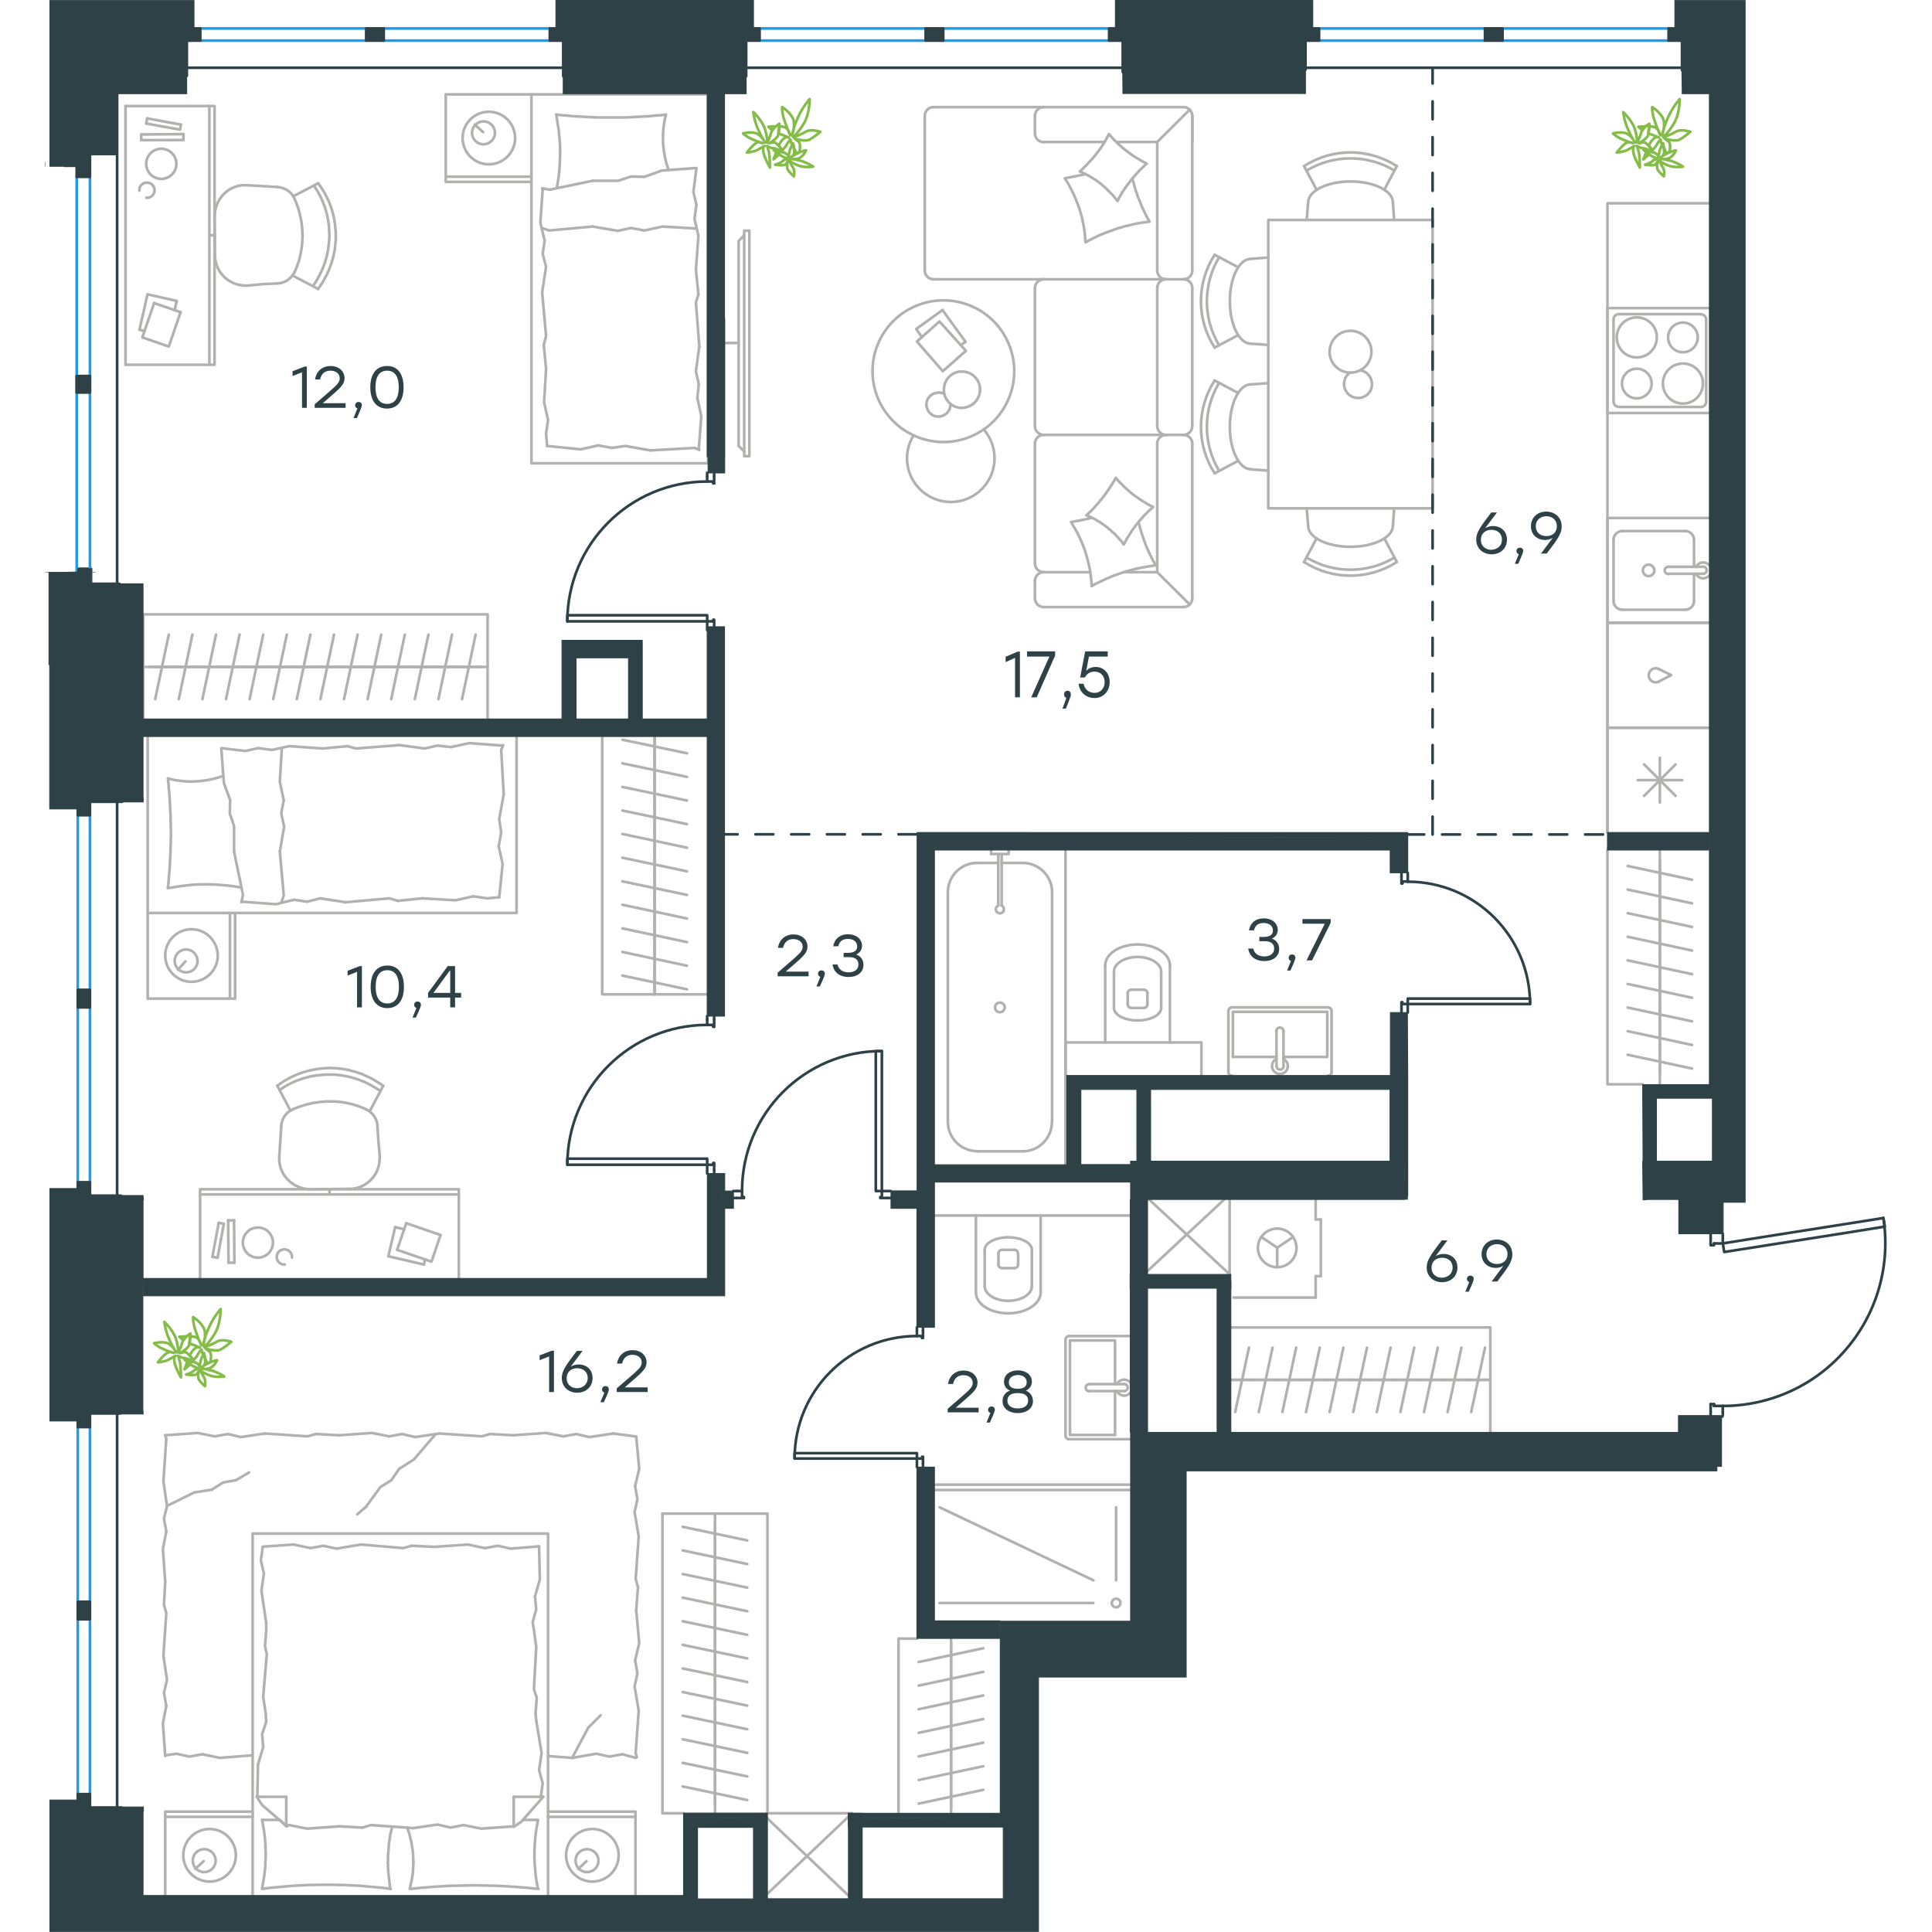 <?xml version="1.0" encoding="utf-8"?>
<!-- Generator: Adobe Illustrator 26.5.0, SVG Export Plug-In . SVG Version: 6.00 Build 0)  -->
<svg version="1.1" id="Слой_1" xmlns="http://www.w3.org/2000/svg" xmlns:xlink="http://www.w3.org/1999/xlink" x="0px" y="0px"
	 viewBox="0 0 1029.9 1080.5" style="enable-background:new 0 0 1029.9 1080.5;" xml:space="preserve" width="200" height="200">
<style type="text/css">
	.st0{fill:none;stroke:#B2B1B0;stroke-width:1.5;stroke-linecap:round;stroke-linejoin:round;stroke-miterlimit:22.926;}
	.st1{fill:none;stroke:#2D4146;stroke-width:1.5;stroke-linecap:round;stroke-linejoin:round;stroke-miterlimit:22.926;}
	.st2{fill:none;stroke:#3B3A39;stroke-width:0.216;stroke-linecap:round;stroke-linejoin:round;stroke-miterlimit:22.926;}
	.st3{fill:none;stroke:#1D9CEB;stroke-width:1.5;stroke-linecap:round;stroke-linejoin:round;stroke-miterlimit:22.926;}
	.st4{fill-rule:evenodd;clip-rule:evenodd;fill:#2D4146;stroke:#2D4146;stroke-width:0.5;stroke-miterlimit:10;}
	.st5{fill:#2D4146;}
	
		.st6{fill:none;stroke:#2D4146;stroke-width:1.5;stroke-linecap:round;stroke-linejoin:round;stroke-miterlimit:22.926;stroke-dasharray:10;}
	.st7{fill:none;stroke:#84BC4A;stroke-width:1.5;stroke-linecap:round;stroke-linejoin:round;stroke-miterlimit:22.926;}
</style>
<g>
	<line class="st0" x1="662.4" y1="712.7" x2="617.3" y2="670.8"/>
	<line class="st0" x1="616.4" y1="710.9" x2="659.4" y2="670.8"/>
	<line class="st0" x1="662.4" y1="712.7" x2="662.4" y2="670.8"/>
</g>
<line class="st1" x1="370.2" y1="570.3" x2="370.2" y2="568.3"/>
<polyline class="st1" points="370.2,656.3 370.2,654.3 370.2,651.4 "/>
<line class="st1" x1="370.2" y1="573.2" x2="370.2" y2="570.3"/>
<path class="st1" d="M370.2,573.2c-43.2,0-78.2,35-78.2,78.2"/>
<line class="st1" x1="374.1" y1="570.3" x2="374.1" y2="574.2"/>
<line class="st1" x1="374.1" y1="654.3" x2="374.1" y2="656.3"/>
<line class="st1" x1="370.2" y1="651.4" x2="373.6" y2="651.4"/>
<polyline class="st1" points="374.1,654.3 374.1,650.4 373.6,650.4 373.6,651.4 "/>
<line class="st1" x1="373.6" y1="573.2" x2="373.6" y2="574.2"/>
<line class="st1" x1="374.1" y1="568.3" x2="374.1" y2="570.3"/>
<line class="st1" x1="370.2" y1="573.2" x2="373.6" y2="573.2"/>
<line class="st1" x1="373.6" y1="574.2" x2="374.1" y2="574.2"/>
<polygon class="st1" points="292,651.4 292,648 313.4,648 370.2,648 370.2,651.4 348.7,651.4 "/>
<g>
	<line class="st1" x1="370.2" y1="266.4" x2="370.2" y2="264.4"/>
	<polyline class="st1" points="370.2,352.4 370.2,350.5 370.2,347.5 	"/>
	<line class="st1" x1="370.2" y1="269.3" x2="370.2" y2="266.4"/>
	<path class="st1" d="M370.2,269.3c-43.2,0-78.2,35-78.2,78.2"/>
	<line class="st1" x1="374.1" y1="266.4" x2="374.1" y2="270.3"/>
	<line class="st1" x1="370.2" y1="347.5" x2="373.6" y2="347.5"/>
	<polyline class="st1" points="374.1,350.5 374.1,346.6 373.6,346.6 373.6,347.5 	"/>
	<line class="st1" x1="373.6" y1="269.3" x2="373.6" y2="270.3"/>
	<line class="st1" x1="374.1" y1="264.4" x2="374.1" y2="266.4"/>
	<line class="st1" x1="370.2" y1="269.3" x2="373.6" y2="269.3"/>
	<line class="st1" x1="373.6" y1="270.3" x2="374.1" y2="270.3"/>
	<polygon class="st1" points="292,347.5 292,344.1 313.4,344.1 370.2,344.1 370.2,347.5 348.7,347.5 	"/>
</g>
<line class="st1" x1="386.8" y1="666.1" x2="384.8" y2="666.1"/>
<polyline class="st1" points="472.8,666.1 470.9,666.1 467.9,666.1 "/>
<line class="st1" x1="389.7" y1="666.1" x2="386.8" y2="666.1"/>
<path class="st1" d="M467.9,587.8c-43.2,0-78.2,35-78.2,78.2"/>
<line class="st1" x1="386.8" y1="670" x2="390.7" y2="670"/>
<line class="st1" x1="470.9" y1="670" x2="472.8" y2="670"/>
<line class="st1" x1="467.9" y1="666.1" x2="467.9" y2="669.5"/>
<polyline class="st1" points="470.9,670 467,670 467,669.5 467.9,669.5 "/>
<line class="st1" x1="389.7" y1="669.5" x2="390.7" y2="669.5"/>
<line class="st1" x1="384.8" y1="670" x2="386.8" y2="670"/>
<line class="st1" x1="389.7" y1="666.1" x2="389.7" y2="669.5"/>
<line class="st1" x1="390.7" y1="669.5" x2="390.7" y2="670"/>
<polygon class="st1" points="467.9,644.6 467.9,587.9 464.5,587.9 464.5,609.3 464.5,666.1 467.9,666.1 "/>
<line class="st1" x1="487.5" y1="744.3" x2="487.5" y2="742.3"/>
<polyline class="st1" points="487.5,820.5 487.5,818.6 487.5,815.7 "/>
<line class="st1" x1="487.5" y1="747.2" x2="487.5" y2="744.3"/>
<path class="st1" d="M487.5,747.2c-37.8,0-68.4,30.6-68.4,68.4"/>
<line class="st1" x1="490.9" y1="744.3" x2="490.9" y2="748.2"/>
<line class="st1" x1="490.9" y1="818.6" x2="490.9" y2="820.5"/>
<line class="st1" x1="487.5" y1="815.7" x2="490.4" y2="815.7"/>
<polyline class="st1" points="490.9,818.6 490.9,814.7 490.4,814.7 490.4,815.7 "/>
<line class="st1" x1="490.4" y1="747.2" x2="490.4" y2="748.2"/>
<line class="st1" x1="490.9" y1="742.3" x2="490.9" y2="744.3"/>
<line class="st1" x1="487.5" y1="747.2" x2="490.4" y2="747.2"/>
<line class="st1" x1="490.4" y1="748.2" x2="490.9" y2="748.2"/>
<polygon class="st1" points="419.1,815.7 419.1,812.7 440.5,812.7 487.5,812.7 487.5,815.7 466,815.7 "/>
<line class="st1" x1="762" y1="490.1" x2="762" y2="488.1"/>
<polyline class="st1" points="762,566.3 762,564.4 762,561.5 "/>
<line class="st1" x1="762" y1="493" x2="762" y2="490.1"/>
<path class="st1" d="M830.4,561.5c0-37.8-30.6-68.4-68.4-68.4"/>
<line class="st1" x1="758.5" y1="490.1" x2="758.5" y2="494"/>
<line class="st1" x1="758.5" y1="564.4" x2="758.5" y2="566.3"/>
<line class="st1" x1="762" y1="561.5" x2="759" y2="561.5"/>
<polyline class="st1" points="758.5,564.4 758.5,560.5 759,560.5 759,561.5 "/>
<line class="st1" x1="759" y1="493" x2="759" y2="494"/>
<line class="st1" x1="758.5" y1="488.1" x2="758.5" y2="490.1"/>
<line class="st1" x1="762" y1="493" x2="759" y2="493"/>
<line class="st1" x1="759" y1="494" x2="758.5" y2="494"/>
<polygon class="st1" points="783.5,561.5 830.4,561.5 830.4,558.5 809,558.5 762,558.5 762,561.5 "/>
<line class="st1" x1="938.2" y1="789.7" x2="938.2" y2="791.7"/>
<polyline class="st1" points="938.2,690 938.2,692 938.2,695.4 "/>
<line class="st1" x1="938.2" y1="786.3" x2="938.2" y2="789.7"/>
<path class="st1" d="M938.2,786.3c26.6,0,51.9-11.6,69.1-31.9c17.3-20.2,24.8-47,20.7-73.3"/>
<line class="st1" x1="931.4" y1="789.7" x2="931.4" y2="785.3"/>
<line class="st1" x1="931.4" y1="692" x2="931.4" y2="690"/>
<line class="st1" x1="938.2" y1="695.4" x2="933.3" y2="695.4"/>
<polyline class="st1" points="931.4,692 931.4,696.4 933.3,696.4 933.3,695.4 "/>
<line class="st1" x1="933.3" y1="786.3" x2="933.3" y2="785.3"/>
<line class="st1" x1="931.4" y1="791.7" x2="931.4" y2="789.7"/>
<line class="st1" x1="938.2" y1="786.3" x2="933.3" y2="786.3"/>
<line class="st1" x1="933.3" y1="785.3" x2="931.4" y2="785.3"/>
<polygon class="st1" points="1028,681.2 1028.8,686 1007.6,689.4 939,700.2 938.2,695.4 959.5,692 "/>
<polyline class="st0" points="873.7,465.6 873.7,113.7 930.4,113.7 "/>
<line class="st0" x1="922.1" y1="336.1" x2="922.1" y2="320.9"/>
<path class="st0" d="M896.7,322.2c1.8,0,3.2-1.4,3.2-3.2c0-1.8-1.4-3.2-3.2-3.2c-1.8,0-3.2,1.4-3.2,3.2
	C893.5,320.7,894.9,322.2,896.7,322.2"/>
<path class="st0" d="M907.7,317c-1.1,0-2,0.9-2,2c0,1.1,0.9,2,2,2"/>
<line class="st0" x1="927.2" y1="320.9" x2="907.7" y2="320.9"/>
<path class="st0" d="M927.2,320.9c1.1,0,2-0.9,2-2c0-1.1-0.9-2-2-2"/>
<line class="st0" x1="927.2" y1="317" x2="907.7" y2="317"/>
<path class="st0" d="M923.2,320.9c0.7,1.3,1.9,2.3,3.4,2.5c1.5,0.2,3-0.4,3.9-1.5"/>
<path class="st0" d="M930.6,316.1c-1-1.1-2.5-1.7-3.9-1.5c-1.5,0.2-2.8,1.1-3.4,2.5"/>
<path class="st0" d="M917.2,341c2.7,0,4.9-2.2,4.9-4.9"/>
<path class="st0" d="M922.1,301.9c0-2.7-2.2-4.9-4.9-4.9"/>
<path class="st0" d="M877.1,336.1c0,2.7,2.2,4.9,4.9,4.9"/>
<path class="st0" d="M882,297c-2.7,0-4.9,2.2-4.9,4.9"/>
<line class="st0" x1="917.2" y1="341" x2="882" y2="341"/>
<line class="st0" x1="877.1" y1="336.1" x2="877.1" y2="301.9"/>
<line class="st0" x1="882" y1="297" x2="917.2" y2="297"/>
<line class="st0" x1="922.1" y1="301.9" x2="922.1" y2="317"/>
<polyline class="st0" points="930.4,348.3 873.7,348.3 873.7,289.7 930.4,289.7 "/>
<line class="st0" x1="894.2" y1="445.1" x2="911.8" y2="427.5"/>
<line class="st0" x1="911.8" y1="445.1" x2="894.2" y2="427.5"/>
<line class="st0" x1="890.6" y1="436.3" x2="915.5" y2="436.3"/>
<line class="st0" x1="903" y1="448.8" x2="903" y2="423.8"/>
<polyline class="st0" points="873.7,465.6 873.7,407 930.4,407 "/>
<path class="st0" d="M915.9,203.3c-6.2,0-11.2,5-11.2,11.2c0,6.2,5,11.2,11.2,11.2c6.2,0,11.2-5,11.2-11.2
	C927.2,208.4,922.1,203.3,915.9,203.3"/>
<path class="st0" d="M915.9,180.4c-4.6,0-8.3,3.7-8.3,8.3c0,4.6,3.7,8.3,8.3,8.3c4.6,0,8.3-3.7,8.3-8.3
	C924.2,184.2,920.5,180.4,915.9,180.4"/>
<path class="st0" d="M890.1,177.5c-6.2,0-11.2,5-11.2,11.2c0,6.2,5,11.2,11.2,11.2c6.2,0,11.2-5,11.2-11.2
	C901.4,182.5,896.3,177.5,890.1,177.5"/>
<path class="st0" d="M890.1,206.2c-4.6,0-8.3,3.7-8.3,8.3c0,4.6,3.7,8.3,8.3,8.3c4.6,0,8.3-3.7,8.3-8.3
	C898.4,210,894.7,206.2,890.1,206.2"/>
<path class="st0" d="M928.9,178.7c0-1.6-1.3-2.9-2.9-2.9"/>
<path class="st0" d="M926,227.6c1.6,0,2.9-1.3,2.9-2.9"/>
<path class="st0" d="M880,175.7c-1.6,0-2.9,1.3-2.9,2.9"/>
<path class="st0" d="M877.1,224.6c0,1.6,1.3,2.9,2.9,2.9"/>
<line class="st0" x1="928.9" y1="178.7" x2="928.9" y2="224.6"/>
<line class="st0" x1="880" y1="175.7" x2="926" y2="175.7"/>
<line class="st0" x1="877.1" y1="224.6" x2="877.1" y2="178.7"/>
<line class="st0" x1="926" y1="227.6" x2="880" y2="227.6"/>
<line class="st0" x1="873.7" y1="172.3" x2="930.4" y2="172.3"/>
<polyline class="st0" points="930.4,231 873.7,231 873.7,172.3 "/>
<path class="st0" d="M902.3,374.1c-1.6-0.7-3.6-0.3-4.7,1.2c-1.1,1.4-1.1,3.4,0,4.8c1.1,1.4,3,1.9,4.7,1.2"/>
<polyline class="st0" points="902.3,381.2 909.3,377.6 902.3,374.1 "/>
<polyline class="st0" points="930.4,407 873.7,407 873.7,348.3 930.4,348.3 "/>
<line class="st0" x1="903" y1="481.5" x2="903" y2="494.7"/>
<line class="st0" x1="921" y1="492" x2="885" y2="484.3"/>
<line class="st0" x1="903" y1="494.7" x2="903" y2="507.9"/>
<line class="st0" x1="921" y1="505.2" x2="885" y2="497.5"/>
<line class="st0" x1="903" y1="507.9" x2="903" y2="521.1"/>
<line class="st0" x1="921" y1="518.4" x2="885" y2="510.7"/>
<line class="st0" x1="903" y1="475.4" x2="903" y2="606.4"/>
<line class="st0" x1="903" y1="521.1" x2="903" y2="534.3"/>
<line class="st0" x1="921" y1="531.6" x2="885" y2="523.9"/>
<line class="st0" x1="903" y1="534.3" x2="903" y2="547.5"/>
<line class="st0" x1="921" y1="544.8" x2="885" y2="537.1"/>
<line class="st0" x1="903" y1="547.5" x2="903" y2="560.7"/>
<line class="st0" x1="921" y1="558" x2="885" y2="550.3"/>
<line class="st0" x1="903" y1="560.7" x2="903" y2="573.9"/>
<line class="st0" x1="921" y1="571.2" x2="885" y2="563.5"/>
<line class="st0" x1="903" y1="573.9" x2="903" y2="587.1"/>
<line class="st0" x1="921" y1="584.4" x2="885" y2="576.7"/>
<line class="st0" x1="903" y1="587.1" x2="903" y2="600.3"/>
<line class="st0" x1="921" y1="597.6" x2="885" y2="589.9"/>
<polyline class="st0" points="893.2,606.4 873.7,606.4 873.7,475.4 "/>
<line class="st0" x1="621.9" y1="79.4" x2="599" y2="79.4"/>
<line class="st0" x1="584.4" y1="320" x2="558.4" y2="320"/>
<polygon class="st0" points="578.6,95.9 579.4,96.2 580.1,96.6 580.9,97 581.7,97.3 582.4,97.7 583.2,98.1 583.9,98.5 584.6,98.9 
	585.4,99.4 586.1,99.8 586.8,100.3 587.5,100.7 588.2,101.2 588.9,101.7 589.5,102.2 590.2,102.7 590.9,103.3 591.5,103.8 
	592.2,104.4 592.8,104.9 593.4,105.5 594,106.1 594.6,106.7 595.2,107.3 595.8,107.9 596.4,108.5 597,109.1 597.5,109.7 
	598.1,110.4 598.6,111.1 599.2,111.7 599.7,112.4 600.1,111.6 600.4,110.9 600.8,110.2 601.3,109.4 601.7,108.7 602.1,108 
	602.5,107.3 603,106.6 603.5,105.9 603.9,105.2 604.4,104.5 604.9,103.8 605.4,103.2 605.9,102.5 606.4,101.8 606.9,101.2 
	607.4,100.5 607.9,99.9 608.5,99.2 609,98.6 609.6,98 610.1,97.4 610.7,96.8 611.2,96.2 611.8,95.5 612.4,94.9 613,94.4 613.6,93.8 
	614.2,93.2 614.8,92.6 615.4,92 616,91.5 615.3,91.1 614.5,90.7 613.8,90.3 613,89.9 612.3,89.5 611.6,89 610.8,88.6 610.1,88.2 
	609.4,87.7 608.7,87.3 608,86.8 607.3,86.3 606.6,85.8 605.9,85.3 605.3,84.8 604.6,84.3 603.9,83.8 603.3,83.3 602.6,82.7 
	602,82.2 601.4,81.6 600.7,81.1 600.1,80.5 599.5,79.9 598.9,79.3 598.3,78.7 597.7,78.1 597.1,77.5 596.6,76.9 596,76.3 
	595.5,75.6 594.9,75 594.5,75.7 594.1,76.5 593.7,77.2 593.3,78 592.9,78.7 592.5,79.4 592,80.1 591.6,80.8 591.1,81.5 590.7,82.2 
	590.2,82.9 589.7,83.6 589.2,84.2 588.7,84.9 588.2,85.6 587.7,86.2 587.2,86.9 586.7,87.5 586.1,88.1 585.6,88.8 585,89.4 
	584.5,90 583.9,90.6 583.3,91.2 582.8,91.8 582.2,92.4 581.6,93 581,93.6 580.4,94.2 579.8,94.8 579.2,95.4 "/>
<polyline class="st0" points="581.8,97.4 580.3,97.7 578.9,98 577.4,98.3 576,98.6 574.5,98.9 573.1,99.2 572.3,99.3 571.6,99.4 
	570.9,99.6 570.2,99.7 570.8,100.7 571.5,101.7 572.1,102.7 572.7,103.8 573.2,104.8 573.8,105.9 574.3,106.9 574.8,108 
	575.4,109.1 575.8,110.2 576.3,111.3 576.7,112.4 577.2,113.5 577.6,114.6 578,115.7 578.4,116.8 578.7,118 579.1,119.1 
	579.4,120.3 579.7,121.4 580,122.6 580.2,123.7 580.5,124.9 580.7,126.1 580.9,127.2 581.1,128.4 581.2,129.6 581.4,130.8 
	581.5,131.9 581.6,133.1 581.7,134.3 581.8,135.5 582.8,135 583.8,134.4 584.9,133.9 585.9,133.3 587,132.8 588.1,132.3 
	589.1,131.8 590.2,131.3 591.3,130.9 592.4,130.4 593.5,130 594.6,129.6 595.7,129.2 596.8,128.8 597.9,128.4 599,128 600.1,127.6 
	601.3,127.3 602.4,127 603.6,126.6 604.7,126.3 605.9,126.1 607,125.8 608.2,125.5 609.3,125.3 610.5,125 611.7,124.8 612.9,124.6 
	614,124.4 615.2,124.3 616.4,124.1 617.6,124 617.2,123.2 616.8,122.5 616.4,121.8 616,121.1 615.6,120.4 615.3,119.7 614.9,118.9 
	614.6,118.2 614.2,117.5 613.9,116.7 613.5,116 613.2,115.3 612.9,114.5 612.6,113.8 612.3,113 612,112.3 611.7,111.5 611.4,110.8 
	611.1,110 610.8,109.3 610.6,108.5 610.3,107.7 610,107 609.8,106.2 609.6,105.4 609.3,104.6 609.1,103.9 608.9,103.1 608.7,102.3 
	608.4,101.5 608.2,100.7 608.1,100 "/>
<polyline class="st0" points="585.2,289.6 583.8,289.9 582.4,290.3 580.9,290.6 579.4,290.9 578,291.2 576.5,291.4 575.8,291.6 
	575.1,291.7 574.4,291.8 573.7,291.9 574.3,292.9 574.9,294 575.5,295 576.1,296 576.7,297.1 577.3,298.1 577.8,299.2 578.3,300.2 
	578.8,301.3 579.3,302.4 579.8,303.5 580.2,304.6 580.6,305.7 581.1,306.8 581.5,308 581.8,309.1 582.2,310.2 582.5,311.4 
	582.8,312.5 583.1,313.7 583.4,314.8 583.7,316 583.9,317.1 584.2,318.3 584.4,319.5 584.5,320.6 584.7,321.8 584.8,323 585,324.2 
	585.1,325.4 585.2,326.6 585.2,327.8 586.3,327.2 587.3,326.6 588.3,326.1 589.4,325.6 590.5,325.1 591.5,324.6 592.6,324.1 
	593.7,323.6 594.8,323.1 595.8,322.7 596.9,322.2 598,321.8 599.1,321.4 600.3,321 601.4,320.6 602.5,320.2 603.6,319.9 
	604.8,319.5 605.9,319.2 607,318.9 608.2,318.6 609.3,318.3 610.5,318 611.6,317.8 612.8,317.5 614,317.3 615.1,317.1 616.3,316.9 
	617.5,316.7 618.7,316.5 619.9,316.3 621.1,316.2 620.7,315.5 620.3,314.8 619.9,314.1 619.5,313.4 619.1,312.6 618.7,311.9 
	618.4,311.2 618,310.5 617.7,309.7 617.3,309 617,308.3 616.7,307.5 616.3,306.8 616,306 615.7,305.3 615.4,304.5 615.1,303.8 
	614.8,303 614.6,302.3 614.3,301.5 614,300.7 613.8,300 613.5,299.2 613.3,298.4 613,297.7 612.8,296.9 612.6,296.1 612.3,295.3 
	612.1,294.6 611.9,293.8 611.7,293 611.5,292.2 "/>
<polygon class="st0" points="582.3,288.2 583.1,288.5 583.9,288.8 584.6,289.2 585.4,289.6 586.1,289.9 586.9,290.3 587.6,290.7 
	588.3,291.2 589.1,291.6 589.8,292 590.5,292.5 591.2,293 591.9,293.4 592.5,293.9 593.2,294.4 593.9,294.9 594.5,295.5 595.2,296 
	595.8,296.5 596.4,297.1 597,297.7 597.7,298.2 598.3,298.8 598.9,299.4 599.4,300 600,300.6 600.6,301.3 601.1,301.9 601.7,302.5 
	602.2,303.2 602.7,303.8 603.2,304.5 603.6,303.8 604,303 604.4,302.3 604.8,301.5 605.2,300.8 605.7,300.1 606.1,299.4 
	606.5,298.7 607,298 607.4,297.3 607.9,296.6 608.4,295.9 608.9,295.3 609.4,294.6 609.8,293.9 610.4,293.3 610.9,292.6 611.4,292 
	611.9,291.3 612.5,290.7 613,290.1 613.6,289.5 614.1,288.8 614.7,288.2 615.3,287.6 615.9,287 616.5,286.4 617.1,285.8 
	617.7,285.3 618.3,284.7 619,284.1 619.6,283.5 618.9,283.2 618.1,282.8 617.4,282.4 616.7,282 615.9,281.6 615.2,281.1 
	614.5,280.7 613.8,280.3 613.1,279.8 612.4,279.4 611.7,278.9 611,278.4 610.3,277.9 609.6,277.5 609,277 608.3,276.5 607.6,275.9 
	607,275.4 606.4,274.9 605.7,274.3 605.1,273.8 604.5,273.2 603.9,272.7 603.3,272.1 602.7,271.5 602.1,270.9 601.5,270.3 
	600.9,269.7 600.3,269.1 599.8,268.5 599.2,267.8 598.7,267.2 598.3,267.9 597.9,268.7 597.5,269.4 597,270.1 596.6,270.8 
	596.2,271.5 595.7,272.2 595.3,272.9 594.8,273.6 594.3,274.3 593.8,275 593.4,275.7 592.9,276.3 592.4,277 591.9,277.7 
	591.4,278.3 590.9,279 590.3,279.6 589.8,280.3 589.3,280.9 588.7,281.6 588.2,282.2 587.6,282.8 587.1,283.4 586.5,284.1 
	585.9,284.7 585.3,285.3 584.8,285.9 584.2,286.4 583.6,287 583,287.6 "/>
<line class="st0" x1="621.9" y1="320" x2="639.9" y2="337.9"/>
<polyline class="st0" points="621.9,151.3 621.9,79.4 640.1,61.3 "/>
<line class="st0" x1="621.9" y1="238.3" x2="621.9" y2="161.1"/>
<line class="st0" x1="621.9" y1="320" x2="621.9" y2="248.1"/>
<path class="st0" d="M621.9,151.3c0,2.7,2.2,4.9,4.9,4.9"/>
<path class="st0" d="M626.8,156.2c-2.7,0-4.9,2.2-4.9,4.9"/>
<path class="st0" d="M621.9,238.3c0,2.7,2.2,4.9,4.9,4.9"/>
<path class="st0" d="M626.8,243.2c-2.7,0-4.9,2.2-4.9,4.9"/>
<line class="st0" x1="491.9" y1="151.3" x2="491.9" y2="64.8"/>
<line class="st0" x1="636.6" y1="156.2" x2="496.8" y2="156.2"/>
<line class="st0" x1="558.4" y1="243.2" x2="636.6" y2="243.2"/>
<line class="st0" x1="641.5" y1="151.3" x2="641.5" y2="64.8"/>
<line class="st0" x1="641.5" y1="238.3" x2="641.5" y2="161.1"/>
<line class="st0" x1="553.5" y1="238.3" x2="553.5" y2="161.1"/>
<line class="st0" x1="553.5" y1="315.1" x2="553.5" y2="248.1"/>
<path class="st0" d="M636.6,156.2c2.7,0,4.9-2.2,4.9-4.9"/>
<path class="st0" d="M641.5,161.1c0-2.7-2.2-4.9-4.9-4.9"/>
<path class="st0" d="M636.6,243.2c2.7,0,4.9-2.2,4.9-4.9"/>
<path class="st0" d="M641.5,248.1c0-2.7-2.2-4.9-4.9-4.9"/>
<path class="st0" d="M558.4,156.2c-2.7,0-4.9,2.2-4.9,4.9"/>
<path class="st0" d="M496.8,59.9c-2.7,0-4.9,2.2-4.9,4.9"/>
<path class="st0" d="M491.9,151.3c0,2.7,2.2,4.9,4.9,4.9"/>
<path class="st0" d="M553.5,238.3c0,2.7,2.2,4.9,4.9,4.9"/>
<path class="st0" d="M558.4,243.2c-2.7,0-4.9,2.2-4.9,4.9"/>
<path class="st0" d="M553.5,315.1c0,2.7,2.2,4.9,4.9,4.9"/>
<path class="st0" d="M641.5,64.8c0-2.7-2.2-4.9-4.9-4.9"/>
<path class="st0" d="M558.4,59.9c-2.7,0-4.9,2.2-4.9,4.9"/>
<path class="st0" d="M553.5,74.6c0,2.7,2.2,4.9,4.9,4.9"/>
<path class="st0" d="M636.6,339.5c2.7,0,4.9-2.2,4.9-4.9"/>
<path class="st0" d="M553.5,334.6c0,2.7,2.2,4.9,4.9,4.9"/>
<path class="st0" d="M558.4,320c-2.7,0-4.9,2.2-4.9,4.9"/>
<line class="st0" x1="496.8" y1="59.9" x2="636.6" y2="59.9"/>
<line class="st0" x1="641.5" y1="64.8" x2="641.5" y2="79.4"/>
<line class="st0" x1="592.5" y1="79.4" x2="558.4" y2="79.4"/>
<line class="st0" x1="553.5" y1="74.6" x2="553.5" y2="64.8"/>
<line class="st0" x1="558.4" y1="339.5" x2="636.6" y2="339.5"/>
<line class="st0" x1="641.5" y1="334.6" x2="641.5" y2="248.1"/>
<line class="st0" x1="621.9" y1="320" x2="603.4" y2="320"/>
<line class="st0" x1="553.5" y1="324.8" x2="553.5" y2="334.6"/>
<polyline class="st0" points="502.6,220.2 502.3,220.1 502,219.9 501.7,219.8 501.3,219.7 501,219.7 500.6,219.6 500.2,219.6 
	499.9,219.5 499.5,219.6 499.1,219.6 498.8,219.6 498.4,219.7 498,219.8 497.7,219.9 497.3,220 496.9,220.1 496.6,220.3 
	496.3,220.4 496,220.6 495.7,220.8 495.5,221 495.2,221.2 494.9,221.4 494.7,221.6 494.5,221.9 494.3,222.1 494.1,222.4 
	493.9,222.6 493.7,222.9 493.6,223.2 493.4,223.4 493.3,223.7 493.2,224 493.1,224.3 493,224.6 492.9,225 492.9,225.3 492.9,225.6 
	492.8,225.9 492.8,226.2 492.8,226.6 492.9,226.9 492.9,227.2 493,227.6 493,227.9 493.1,228.2 493.3,228.5 493.4,228.9 
	493.5,229.2 493.7,229.5 493.9,229.8 494,230.1 494.2,230.3 494.4,230.6 494.7,230.9 494.9,231.1 495.1,231.3 495.4,231.5 
	495.6,231.7 495.9,231.9 496.1,232.1 496.4,232.2 496.7,232.4 497,232.5 497.3,232.6 497.6,232.7 497.9,232.8 498.2,232.9 
	498.5,232.9 498.9,232.9 499.2,233 499.5,233 499.8,233 500.1,232.9 500.5,232.9 500.8,232.8 501.1,232.8 501.5,232.7 501.8,232.5 
	502.1,232.4 502.4,232.3 502.6,232.2 502.8,232.1 503.1,231.9 503.3,231.8 503.5,231.6 503.7,231.5 503.9,231.3 504.1,231.2 
	504.3,231 504.4,230.8 504.6,230.6 504.8,230.4 504.9,230.2 505.1,230 505.2,229.8 505.3,229.6 505.4,229.4 505.6,229.2 
	505.7,228.9 505.8,228.7 505.9,228.5 505.9,228.2 506,228 506.1,227.7 506.1,227.5 506.2,227.2 506.2,227 506.3,226.7 506.3,226.5 
	506.3,226.2 506.3,225.9 "/>
<polygon class="st0" points="503.3,221.8 503.2,221.6 503.1,221.4 503.1,221.1 503,220.9 502.9,220.6 502.8,220.4 502.8,220.1 
	502.7,219.9 502.7,219.6 502.7,219.4 502.6,218.9 502.6,218.4 502.6,217.9 502.6,217.4 502.6,216.9 502.7,216.4 502.8,216 
	502.9,215.5 503,215 503.1,214.5 503.3,214.1 503.5,213.6 503.7,213.2 504,212.8 504.2,212.3 504.5,211.9 504.8,211.6 505.1,211.2 
	505.4,210.8 505.8,210.5 506.2,210.1 506.6,209.8 506.8,209.7 507,209.5 507.2,209.4 507.4,209.2 507.6,209.1 507.8,209 508,208.9 
	508.3,208.8 508.5,208.6 508.7,208.5 509,208.4 509.2,208.4 509.5,208.3 509.7,208.2 509.9,208.1 510.2,208.1 510.4,208 
	510.7,207.9 510.9,207.9 511.2,207.9 511.7,207.8 512.2,207.8 512.7,207.8 513.1,207.8 513.6,207.8 514.1,207.9 514.6,208 
	515.1,208.1 515.6,208.2 516,208.4 516.5,208.5 516.9,208.7 517.4,208.9 517.8,209.2 518.2,209.4 518.6,209.7 519,210 519.4,210.3 
	519.8,210.7 520.1,211 520.4,211.4 520.8,211.8 520.9,212 521.1,212.2 521.2,212.4 521.3,212.6 521.5,212.8 521.6,213 521.7,213.3 
	521.8,213.5 521.9,213.7 522,214 522.1,214.2 522.2,214.4 522.3,214.7 522.4,214.9 522.4,215.2 522.5,215.4 522.6,215.6 
	522.6,215.9 522.7,216.1 522.7,216.4 522.8,216.9 522.8,217.4 522.8,217.9 522.8,218.4 522.8,218.9 522.7,219.3 522.6,219.8 
	522.5,220.3 522.4,220.8 522.2,221.2 522,221.7 521.8,222.2 521.6,222.6 521.4,223 521.1,223.4 520.9,223.8 520.6,224.2 
	520.2,224.6 519.9,225 519.6,225.3 519.2,225.7 518.8,226 518.6,226.1 518.4,226.3 518.2,226.4 518,226.5 517.8,226.7 517.5,226.8 
	517.3,226.9 517.1,227 516.9,227.1 516.6,227.3 516.4,227.3 516.1,227.4 515.9,227.5 515.6,227.6 515.4,227.7 515.1,227.8 
	514.9,227.8 514.6,227.9 514.4,227.9 514.1,228 513.9,228 513.6,228 513.1,228.1 512.6,228.1 512.1,228.1 511.6,228.1 511.1,228 
	510.7,227.9 510.2,227.8 509.7,227.7 509.3,227.6 508.8,227.4 508.4,227.2 507.9,227 507.5,226.7 507.1,226.5 506.7,226.2 
	506.3,225.9 506,225.6 505.6,225.3 505.3,224.9 504.9,224.5 504.8,224.3 504.6,224.1 504.5,223.9 504.3,223.7 504.2,223.5 
	504,223.3 503.9,223 503.8,222.8 503.7,222.6 503.5,222.3 503.4,222.1 "/>
<polygon class="st0" points="487.5,191 502,207.6 514.9,196.2 500.1,179.8 "/>
<polyline class="st0" points="511.9,193 514.7,191.2 501.8,173.4 "/>
<polyline class="st0" points="501.8,173.4 487.1,184 490.3,188.6 "/>
<path class="st0" d="M485.6,243.5c-6.6,10.7-4,24.6,6,32.2c10,7.6,24.1,6.5,32.7-2.7c8.6-9.2,8.8-23.3,0.6-32.8"/>
<path class="st0" d="M517.7,244.1c20.2-8.5,29.6-31.7,21.1-51.9c-8.5-20.2-31.7-29.6-51.9-21.1c-20.2,8.5-29.6,31.7-21.1,51.9
	C474.4,243.1,497.6,252.6,517.7,244.1"/>
<path class="st0" d="M542.1,709.2c1.1,0,2-0.9,2-2"/>
<path class="st0" d="M533.1,707.2c0,1.1,0.9,2,2,2"/>
<path class="st0" d="M544,701c0-1.1-0.9-2-2-2"/>
<path class="st0" d="M535.1,699c-1.1,0-2,0.9-2,2"/>
<line class="st0" x1="544.1" y1="701" x2="544.1" y2="707.2"/>
<line class="st0" x1="542.1" y1="709.2" x2="535.1" y2="709.2"/>
<line class="st0" x1="533.1" y1="707.2" x2="533.1" y2="701"/>
<line class="st0" x1="535.1" y1="699" x2="542.1" y2="699"/>
<path class="st0" d="M551.8,699c0-3.9-5.9-7-13.2-7c-7.3,0-13.2,3.2-13.2,7"/>
<line class="st0" x1="551.8" y1="719.3" x2="551.8" y2="699"/>
<path class="st0" d="M525.4,719.3c0,4.5,5.9,8.2,13.2,8.2c7.3,0,13.2-3.7,13.2-8.2"/>
<line class="st0" x1="525.4" y1="719.3" x2="525.4" y2="699"/>
<path class="st0" d="M520.5,722.8c0,6.5,8.1,11.7,18.1,11.7c10,0,18.1-5.3,18.1-11.7"/>
<line class="st0" x1="556.7" y1="722.8" x2="556.7" y2="679.8"/>
<line class="st0" x1="520.5" y1="722.8" x2="520.5" y2="679.8"/>
<line class="st0" x1="606.8" y1="679.8" x2="497.3" y2="679.8"/>
<line class="st0" x1="598.3" y1="778" x2="598.3" y2="802.5"/>
<polyline class="st0" points="598.3,774.1 598.3,749.7 573.1,749.7 "/>
<polyline class="st0" points="573.1,749.7 573.1,802.5 598.3,802.5 "/>
<path class="st0" d="M570.6,802.9c0,1.1,0.9,2,2,2"/>
<path class="st0" d="M572.6,747.2c-1.1,0-2,0.9-2,2"/>
<path class="st0" d="M583.9,774.1c-1.1,0-2,0.9-2,2c0,1.1,0.9,2,2,2"/>
<line class="st0" x1="603.4" y1="778" x2="583.9" y2="778"/>
<path class="st0" d="M603.4,778c1.1,0,2-0.9,2-2c0-1.1-0.9-2-2-2"/>
<line class="st0" x1="603.4" y1="774.1" x2="583.9" y2="774.1"/>
<path class="st0" d="M599.4,778c0.7,1.4,2,2.3,3.5,2.5c1.5,0.2,3-0.5,4-1.7"/>
<path class="st0" d="M606.9,773.3c-0.9-1.2-2.4-1.8-4-1.7c-1.5,0.2-2.9,1.1-3.5,2.5"/>
<line class="st0" x1="606.8" y1="804.9" x2="572.6" y2="804.9"/>
<line class="st0" x1="570.6" y1="802.9" x2="570.6" y2="749.2"/>
<line class="st0" x1="572.6" y1="747.2" x2="606.8" y2="747.2"/>
<line class="st0" x1="340.8" y1="410.9" x2="340.8" y2="424.1"/>
<line class="st0" x1="358.9" y1="421.3" x2="322.8" y2="413.7"/>
<line class="st0" x1="340.8" y1="424.1" x2="340.8" y2="437.3"/>
<line class="st0" x1="358.9" y1="434.5" x2="322.8" y2="426.9"/>
<line class="st0" x1="340.8" y1="437.3" x2="340.8" y2="450.5"/>
<line class="st0" x1="358.9" y1="447.7" x2="322.8" y2="440.1"/>
<line class="st0" x1="340.8" y1="450.5" x2="340.8" y2="463.7"/>
<line class="st0" x1="358.9" y1="460.9" x2="322.8" y2="453.3"/>
<line class="st0" x1="340.8" y1="463.7" x2="340.8" y2="476.9"/>
<line class="st0" x1="358.9" y1="474.1" x2="322.8" y2="466.4"/>
<line class="st0" x1="340.8" y1="410.9" x2="340.8" y2="556.1"/>
<line class="st0" x1="340.8" y1="476.9" x2="340.8" y2="490.1"/>
<line class="st0" x1="358.9" y1="487.3" x2="322.8" y2="479.7"/>
<line class="st0" x1="340.8" y1="490.1" x2="340.8" y2="503.3"/>
<line class="st0" x1="358.9" y1="500.5" x2="322.8" y2="492.9"/>
<line class="st0" x1="340.8" y1="503.3" x2="340.8" y2="516.5"/>
<line class="st0" x1="358.9" y1="513.7" x2="322.8" y2="506"/>
<line class="st0" x1="340.8" y1="516.5" x2="340.8" y2="529.7"/>
<line class="st0" x1="358.9" y1="526.9" x2="322.8" y2="519.2"/>
<line class="st0" x1="340.8" y1="529.7" x2="340.8" y2="542.9"/>
<line class="st0" x1="358.9" y1="540.1" x2="322.8" y2="532.4"/>
<line class="st0" x1="340.8" y1="542.9" x2="340.8" y2="556.1"/>
<line class="st0" x1="358.9" y1="553.3" x2="322.8" y2="545.6"/>
<polyline class="st0" points="370.2,556.1 311.5,556.1 311.5,410.9 "/>
<line class="st0" x1="334" y1="410.9" x2="370.2" y2="410.9"/>
<g>
	<line class="st0" x1="159" y1="668" x2="159" y2="665.1"/>
	<polygon class="st0" points="119,703.4 118.5,703.4 118.1,703.3 117.7,703.3 117.2,703.2 116.8,703.1 116.4,703 116,702.8 
		115.7,702.7 115.3,702.5 114.9,702.3 114.6,702.1 114.2,701.9 113.9,701.7 113.6,701.4 113.3,701.2 113,700.9 112.7,700.6 
		112.4,700.3 112.2,700 112,699.6 111.7,699.3 111.5,699 111.4,698.6 111.2,698.2 111,697.8 110.9,697.4 110.8,697 110.7,696.6 
		110.6,696.2 110.6,695.8 110.5,695.4 110.5,694.9 110.5,694.5 110.6,694.1 110.6,693.7 110.7,693.2 110.8,692.8 110.9,692.4 
		111,692 111.2,691.7 111.4,691.3 111.5,690.9 111.7,690.6 112,690.2 112.2,689.9 112.4,689.6 112.7,689.3 113,689 113.3,688.7 
		113.6,688.4 113.9,688.2 114.2,687.9 114.6,687.7 114.9,687.5 115.3,687.3 115.7,687.2 116,687 116.4,686.9 116.8,686.8 
		117.2,686.7 117.7,686.6 118.1,686.6 118.5,686.5 119,686.5 119.4,686.5 119.8,686.6 120.2,686.6 120.6,686.7 121.1,686.8 
		121.4,686.9 121.8,687 122.2,687.2 122.6,687.3 123,687.5 123.3,687.7 123.7,687.9 124,688.2 124.3,688.4 124.6,688.7 124.9,689 
		125.2,689.3 125.4,689.6 125.7,689.9 125.9,690.2 126.1,690.6 126.3,690.9 126.5,691.3 126.7,691.7 126.8,692 127,692.4 
		127.1,692.8 127.2,693.2 127.3,693.7 127.3,694.1 127.3,694.5 127.4,694.9 127.3,695.4 127.3,695.8 127.3,696.2 127.2,696.6 
		127.1,697 127,697.4 126.8,697.8 126.7,698.2 126.5,698.6 126.3,699 126.1,699.3 125.9,699.6 125.7,700 125.4,700.3 125.2,700.6 
		124.9,700.9 124.6,701.2 124.3,701.4 124,701.7 123.7,701.9 123.3,702.1 123,702.3 122.6,702.5 122.2,702.7 121.8,702.8 121.4,703 
		121.1,703.1 120.6,703.2 120.2,703.3 119.8,703.3 119.4,703.4 	"/>
	<polyline class="st0" points="134,707.2 133.7,707.2 133.5,707.2 133.3,707.2 133.1,707.2 132.9,707.1 132.7,707.1 132.5,707 
		132.3,707 132.1,706.9 131.9,706.8 131.7,706.7 131.5,706.6 131.3,706.5 131.2,706.4 131,706.3 130.9,706.1 130.7,706 130.6,705.8 
		130.4,705.7 130.3,705.5 130.2,705.4 130.1,705.2 130,705 129.9,704.8 129.8,704.6 129.7,704.4 129.7,704.2 129.6,704 129.6,703.8 
		129.5,703.6 129.5,703.4 129.5,703.2 129.5,703 129.5,702.8 129.5,702.5 129.5,702.3 129.6,702.1 129.6,701.9 129.7,701.7 
		129.7,701.5 129.8,701.3 129.9,701.1 130,700.9 130.1,700.8 130.2,700.6 130.3,700.4 130.4,700.3 130.6,700.1 130.7,700 
		130.9,699.8 131,699.7 131.2,699.6 131.3,699.4 131.5,699.3 131.7,699.2 131.9,699.1 132.1,699.1 132.3,699 132.5,698.9 
		132.7,698.9 132.9,698.8 133.1,698.8 133.3,698.7 133.5,698.7 133.7,698.7 133.9,698.7 134.2,698.7 134.4,698.8 134.6,698.8 
		134.8,698.9 135,698.9 135.2,699 135.4,699.1 135.6,699.1 135.7,699.2 135.9,699.3 136.1,699.4 136.3,699.6 136.4,699.7 
		136.6,699.8 136.7,700 136.9,700.1 137,700.3 137.1,700.4 137.3,700.6 137.4,700.8 137.5,700.9 137.6,701.1 137.6,701.3 
		137.7,701.5 137.8,701.7 137.8,701.9 137.9,702.1 137.9,702.3 138,702.5 138,702.8 138,703 138,703.3 	"/>
	<polyline class="st0" points="96.4,703.4 99.9,684.4 97,683.9 	"/>
	<line class="st0" x1="196.8" y1="699" x2="201.9" y2="684.1"/>
	<line class="st0" x1="97" y1="683.9" x2="93.5" y2="702.9"/>
	<line class="st0" x1="105.6" y1="682.5" x2="102.3" y2="682.5"/>
	<line class="st0" x1="93.5" y1="702.9" x2="96.4" y2="703.4"/>
	<line class="st0" x1="102.3" y1="682.5" x2="102.5" y2="706.2"/>
	<line class="st0" x1="195.7" y1="686.3" x2="200.8" y2="687.5"/>
	<polyline class="st0" points="201.9,684.1 221.1,690.7 216,705.6 196.8,699 	"/>
	<line class="st0" x1="105.8" y1="706.2" x2="105.6" y2="682.5"/>
	<polyline class="st0" points="211.8,707.2 191.9,702.6 195.7,686.3 	"/>
	<line class="st0" x1="102.5" y1="706.2" x2="105.8" y2="706.2"/>
	<line class="st0" x1="212.4" y1="704.3" x2="211.8" y2="707.2"/>
	<line class="st0" x1="86.6" y1="668" x2="231.3" y2="668"/>
	<polyline class="st0" points="231.3,715 231.3,665.1 86.6,665.1 86.6,715 	"/>
	<polyline class="st0" points="132,629.7 132,629.3 132.1,628.9 132.1,628.5 132.2,628.1 132.3,627.8 132.4,627.4 132.5,627 
		132.7,626.7 132.8,626.3 132.9,625.9 133.1,625.6 133.3,625.3 133.4,624.9 133.6,624.6 133.8,624.3 134,624 134.3,623.7 
		134.5,623.4 134.7,623.1 135,622.8 135.2,622.6 135.5,622.3 135.8,622.1 136.1,621.8 136.4,621.6 136.7,621.4 137,621.2 137.4,621 
		137.7,620.8 138.1,620.6 138.4,620.4 138.8,620.3 	"/>
	<polyline class="st0" points="179.1,620.2 179.4,620.4 179.8,620.6 180.1,620.8 180.5,621 180.8,621.2 181.1,621.4 181.4,621.6 
		181.8,621.9 182,622.1 182.3,622.4 182.6,622.7 182.9,622.9 183.1,623.2 183.4,623.5 183.6,623.8 183.8,624.1 184,624.4 
		184.2,624.7 184.4,625 184.6,625.4 184.8,625.7 184.9,626 185.1,626.4 185.2,626.7 185.3,627.1 185.4,627.4 185.5,627.8 
		185.6,628.2 185.7,628.5 185.7,628.9 185.8,629.3 185.8,629.6 	"/>
	<polyline class="st0" points="187.1,646.5 187,648.2 187,648.6 187,649 186.9,649.4 186.9,649.9 186.8,650.3 186.8,650.7 
		186.7,651.1 186.6,651.5 186.5,651.9 186.4,652.3 186.3,652.7 186.2,653.1 186,653.5 185.9,653.9 185.8,654.3 185.6,654.7 
		185.4,655 185.3,655.4 185.1,655.8 184.9,656.1 184.7,656.5 184.5,656.8 184.2,657.2 184,657.5 183.8,657.8 183.6,658.2 
		183.3,658.5 183,658.8 182.8,659.1 182.5,659.4 182.2,659.7 182,660 181.7,660.3 181.4,660.5 181.1,660.8 180.8,661 180.5,661.3 
		180.1,661.5 179.8,661.8 179.5,662 179.1,662.2 178.8,662.5 178.5,662.7 178.1,662.9 177.7,663 177.4,663.2 177,663.4 176.6,663.6 
		176.3,663.7 175.9,663.9 175.5,664 175.1,664.1 174.7,664.3 174.3,664.4 173.9,664.5 173.5,664.6 173.1,664.6 172.7,664.7 
		172.3,664.8 171.8,664.8 171.4,664.9 171,664.9 170.6,664.9 170.1,664.9 	"/>
	<polyline class="st0" points="129.8,607.2 130.7,606.6 131.5,606 132.4,605.4 133.2,604.8 134.1,604.3 135,603.8 135.9,603.3 
		136.8,602.8 137.7,602.3 138.6,601.9 139.6,601.5 140.5,601.1 141.4,600.7 142.4,600.3 143.4,600 144.3,599.7 145.3,599.4 
		146.3,599.1 147.3,598.8 148.3,598.6 149.3,598.4 150.3,598.2 151.3,598 152.3,597.8 153.3,597.7 154.3,597.6 155.3,597.5 
		156.4,597.4 157.4,597.4 158.4,597.3 159.4,597.3 160.5,597.3 161.4,597.4 162.4,597.4 163.3,597.5 164.3,597.6 165.2,597.7 
		166.2,597.8 167.1,598 168,598.1 169,598.3 169.9,598.5 170.8,598.7 171.7,599 172.7,599.2 173.6,599.5 174.5,599.8 175.4,600.1 
		176.3,600.4 177.2,600.7 178,601.1 178.9,601.5 179.8,601.9 180.7,602.3 181.5,602.7 182.4,603.1 183.2,603.6 184.1,604.1 
		184.9,604.6 185.7,605.1 186.5,605.6 187.4,606.1 188.2,606.7 189,607.3 	"/>
	<polyline class="st0" points="139.1,620.1 139.7,619.9 140.4,619.6 141,619.4 141.6,619.1 142.3,618.9 142.9,618.7 143.6,618.5 
		144.2,618.3 144.9,618.1 145.5,617.9 146.2,617.7 146.8,617.5 147.5,617.4 148.2,617.2 148.8,617.1 149.5,616.9 150.2,616.8 
		150.9,616.7 151.5,616.6 152.2,616.5 152.9,616.4 153.5,616.3 154.2,616.2 154.9,616.2 155.6,616.1 156.3,616.1 156.9,616 
		157.6,616 158.3,616 159,616 159.7,616 160.3,616 161,616 161.6,616 162.2,616.1 162.8,616.1 163.4,616.1 164,616.2 164.7,616.3 
		165.3,616.3 165.9,616.4 166.5,616.5 167.1,616.6 167.7,616.7 168.3,616.8 168.9,616.9 169.5,617.1 170.1,617.2 170.7,617.3 
		171.3,617.5 171.9,617.6 172.5,617.8 173.1,618 173.7,618.2 174.3,618.3 174.9,618.5 175.4,618.7 176,619 176.6,619.2 177.2,619.4 
		177.7,619.6 178.3,619.9 178.8,620.1 179.4,620.4 	"/>
	<polyline class="st0" points="131.1,609.6 131.9,609.1 132.7,608.5 133.5,608 134.3,607.5 135.2,607 136,606.6 136.9,606.1 
		137.7,605.7 138.6,605.3 139.4,604.9 140.3,604.5 141.2,604.2 142.1,603.9 143,603.5 143.9,603.2 144.8,603 145.7,602.7 
		146.6,602.5 147.5,602.2 148.5,602 149.4,601.8 150.4,601.7 151.3,601.5 152.3,601.4 153.2,601.3 154.2,601.2 155.1,601.1 
		156.1,601 157.1,601 158.1,601 159.1,601 160,601 160.9,601 161.8,601 162.7,601.1 163.6,601.2 164.5,601.3 165.4,601.4 
		166.3,601.5 167.2,601.7 168.1,601.8 168.9,602 169.8,602.2 170.7,602.4 171.6,602.7 172.4,602.9 173.3,603.2 174.1,603.4 
		175,603.7 175.8,604 176.7,604.4 177.5,604.7 178.3,605 179.2,605.4 180,605.8 180.8,606.2 181.6,606.6 182.4,607 183.1,607.5 
		183.9,607.9 184.7,608.4 185.4,608.8 186.2,609.3 186.9,609.8 	"/>
	<polyline class="st0" points="148,665.1 147.5,665.1 147.1,665 146.7,665 146.2,665 145.8,664.9 145.4,664.8 144.9,664.8 
		144.5,664.7 144.1,664.6 143.7,664.5 143.3,664.3 142.8,664.2 142.4,664.1 142,663.9 141.6,663.8 141.3,663.6 140.9,663.4 
		140.5,663.2 140.1,663.1 139.7,662.9 139.4,662.6 139,662.4 138.7,662.2 138.3,662 138,661.7 137.6,661.5 137.3,661.2 137,661 
		136.7,660.7 136.4,660.4 136.1,660.1 135.8,659.9 135.5,659.6 135.2,659.3 134.9,658.9 134.7,658.6 134.4,658.3 134.2,658 
		133.9,657.7 133.7,657.3 133.5,657 133.2,656.6 133,656.3 132.8,655.9 132.6,655.5 132.5,655.2 132.3,654.8 132.1,654.4 132,654 
		131.8,653.6 131.7,653.3 131.6,652.9 131.5,652.5 131.3,652.1 131.3,651.7 131.2,651.2 131.1,650.8 131,650.4 131,650 130.9,649.6 
		130.9,649.1 130.9,648.7 130.9,648.3 130.9,647.9 130.9,646.9 	"/>
	<line class="st0" x1="189" y1="607.3" x2="181.4" y2="621.6"/>
	<line class="st0" x1="129.8" y1="607.2" x2="137.1" y2="621.1"/>
	<line class="st0" x1="130.9" y1="646.9" x2="132" y2="629.7"/>
	<polyline class="st0" points="187.1,646.5 186.3,637.9 185.8,629.6 	"/>
	<line class="st0" x1="148" y1="665.1" x2="170.1" y2="664.9"/>
</g>
<g>
	<polyline class="st0" points="68.6,496.7 69.8,496.5 71.1,496.3 72.4,496.1 73.7,495.9 75,495.7 76.2,495.5 77.5,495.4 78.8,495.2 
		80.1,495.1 81.4,494.9 82.7,494.8 84,494.7 85.3,494.7 86.5,494.6 87.8,494.6 89.1,494.6 89.9,494.6 91.2,494.6 92.5,494.6 
		93.8,494.7 95.1,494.7 96.4,494.8 97.7,494.9 98.9,495 100.2,495.1 101.4,495.2 102.7,495.3 103.9,495.5 104.5,495.5 105.1,495.6 
		105.7,495.7 106.3,495.8 106.8,495.9 107.4,496 108,496.1 108.5,496.2 109.1,496.3 109.6,496.4 	"/>
	<polyline class="st0" points="99.5,434 98.4,434.3 97.3,434.7 96.2,435 95.1,435.3 94,435.6 92.9,435.8 91.8,436.1 90.7,436.3 
		89.6,436.4 88.5,436.6 87.3,436.7 86.2,436.9 85.7,436.9 85.1,436.9 84.5,437 84,437 83.4,437 82.8,437.1 82.3,437.1 81.7,437.1 
		80.8,437.1 80,437 79.2,437 78.3,437 77.5,436.9 76.7,436.8 75.8,436.7 75,436.6 74.2,436.5 73.4,436.4 72.6,436.3 71.7,436.1 
		70.9,435.9 70.1,435.7 69.4,435.5 68.6,435.3 68.8,437.2 69,439.1 69.1,441 69.3,443 69.5,444.9 69.6,446.8 69.7,448.7 69.8,450.6 
		69.9,452.5 70,454.4 70.1,456.4 70.1,458.3 70.2,460.2 70.2,462.2 70.3,464.1 70.3,466 70.3,467.9 70.2,469.9 70.2,471.8 
		70.1,473.7 70.1,475.6 70,477.5 69.9,479.5 69.8,481.4 69.7,483.3 69.6,485.2 69.5,487.2 69.3,489.1 69.1,491 69,492.9 68.8,494.8 
		68.6,496.7 	"/>
	<polyline class="st0" points="103.4,447.5 99.9,437.8 98.5,419.2 	"/>
	<polyline class="st0" points="109.7,504.6 110.6,500.5 105.6,476.3 	"/>
	<polyline class="st0" points="105.6,476.3 105.6,462 103.2,454.9 103.4,447.5 	"/>
	<polyline class="st0" points="98.5,418.4 111.9,420 119.1,418.4 	"/>
	<polyline class="st0" points="253.6,473.3 255.8,483.2 253.9,501.8 	"/>
	<polyline class="st0" points="256.1,416.7 255,419.4 256.4,444.2 	"/>
	<polyline class="st0" points="256.4,444.2 253.9,458.2 255,465.6 253.6,473.3 	"/>
	<polyline class="st0" points="239.4,501.3 229.5,503.5 210.8,502.4 	"/>
	<polyline class="st0" points="253.9,501.8 247.1,502.4 239.4,501.3 	"/>
	<polyline class="st0" points="139.1,503.2 129,505.7 110.3,504.3 	"/>
	<polyline class="st0" points="197.3,503.8 192.4,502.4 168,504.6 	"/>
	<polyline class="st0" points="168,504.6 153.7,502.4 146.5,504.3 139.1,503.2 	"/>
	<line class="st0" x1="210.8" y1="502.4" x2="197.3" y2="503.8"/>
	<polyline class="st0" points="119.1,418.4 126.8,419.4 136.4,417.3 155.3,418.6 	"/>
	<polyline class="st0" points="227,417.8 237.2,415.6 255.8,417 	"/>
	<polyline class="st0" points="169.1,417.3 173.7,418.6 198.2,416.7 	"/>
	<polyline class="st0" points="198.2,416.7 212.2,418.6 219.3,417 227,417.8 	"/>
	<line class="st0" x1="155.3" y1="418.6" x2="169.1" y2="417.3"/>
	<polyline class="st0" points="133.4,447.5 131.2,437.3 132.3,418.6 	"/>
	<polyline class="st0" points="132.3,504 133.4,500.7 131.2,476.3 	"/>
	<polyline class="st0" points="131.2,476.3 133.6,462.3 132,454.9 133.4,447.5 	"/>
	<line class="st0" x1="78.4" y1="537.7" x2="74.2" y2="542.3"/>
	<path class="st0" d="M78.8,531c-3.5,0-6.4,2.8-6.4,6.4c0,3.5,2.8,6.4,6.4,6.4c3.5,0,6.4-2.8,6.4-6.4C85.1,533.9,82.3,531,78.8,531"
		/>
	<polyline class="st0" points="263.6,411.9 263.6,510.6 57.3,510.6 57.3,411.9 	"/>
	<path class="st0" d="M81.8,519.7c-8.1,0-14.7,6.6-14.7,14.7c0,8.1,6.6,14.7,14.7,14.7c8.1,0,14.7-6.6,14.7-14.7
		C96.4,526.3,89.9,519.7,81.8,519.7"/>
	<line class="st0" x1="103.3" y1="558.5" x2="103.3" y2="510.6"/>
	<polyline class="st0" points="57.3,510.6 57.3,558.5 106.2,558.5 106.2,510.6 	"/>
</g>
<line class="st0" x1="118.6" y1="1004.9" x2="119" y2="986.7"/>
<polyline class="st0" points="68.1,842.2 83.3,834.7 93.2,833.1 "/>
<polyline class="st0" points="93.2,833.1 99.5,829.1 106.7,827.8 114,823.5 "/>
<polyline class="st0" points="294.7,983.1 303.7,966.2 310.6,959.3 "/>
<polyline class="st0" points="218.1,802.3 206.2,816.2 197.9,821.5 "/>
<line class="st0" x1="179.4" y1="842.7" x2="174.5" y2="846.9"/>
<polyline class="st0" points="197.9,821.5 193.6,827.8 187.4,831.7 179.4,842.7 "/>
<line class="st0" x1="330.2" y1="983.1" x2="322.8" y2="981.1"/>
<line class="st0" x1="294.7" y1="983.1" x2="281.2" y2="982.1"/>
<polyline class="st0" points="322.8,981.1 315.5,982.4 308.3,980.8 294.7,983.1 "/>
<polyline class="st0" points="330.5,900.5 332.2,919 329.9,928.6 "/>
<polyline class="st0" points="331.9,956.7 330.2,980.5 330.9,982.8 "/>
<polyline class="st0" points="329.9,928.6 331.2,935.9 329.6,943.1 331.9,956.7 "/>
<polyline class="st0" points="330.5,803.4 332.2,821.5 329.9,831.1 "/>
<polyline class="st0" points="331.9,859.2 330.2,883 331.5,887.6 "/>
<polyline class="st0" points="329.9,831.1 331.2,838.4 329.6,845.7 331.9,859.2 "/>
<line class="st0" x1="331.5" y1="887.6" x2="330.5" y2="900.5"/>
<polyline class="st0" points="261.7,802.7 279.9,801.4 289.8,803.3 "/>
<polyline class="st0" points="289.8,803.3 297,802 304.3,803.7 317.9,801.7 "/>
<line class="st0" x1="317.4" y1="801.7" x2="330.5" y2="803.4"/>
<polyline class="st0" points="164.6,802.7 182.7,801.4 192.3,803.3 "/>
<polyline class="st0" points="220.4,801.7 244.2,803.3 248.8,802 "/>
<polyline class="st0" points="192.3,803.3 199.6,802 206.9,803.7 220.4,801.7 "/>
<line class="st0" x1="248.8" y1="802" x2="261.7" y2="802.7"/>
<polyline class="st0" points="67.1,802.7 85.3,801.4 94.8,803.3 "/>
<polyline class="st0" points="122.9,801.7 146.7,803.3 151.3,802 "/>
<polyline class="st0" points="94.8,803.3 102.1,802 109.4,803.7 122.9,801.7 "/>
<line class="st0" x1="151.3" y1="802" x2="164.6" y2="802.7"/>
<polyline class="st0" points="67.1,884.6 65.8,866.4 67.7,856.5 "/>
<polyline class="st0" points="66.1,828.4 67.7,804.7 67.1,802.7 "/>
<polyline class="st0" points="67.7,856.5 66.4,849.3 68.1,842.3 66.1,828.4 "/>
<polyline class="st0" points="67.1,982.1 65.8,963.9 67.7,954 "/>
<polyline class="st0" points="66.1,925.9 67.7,902.1 66.4,897.5 "/>
<polyline class="st0" points="67.7,954 66.4,946.7 68.1,939.5 66.1,925.9 "/>
<line class="st0" x1="66.4" y1="897.5" x2="67.1" y2="884.6"/>
<polyline class="st0" points="115.7,981.7 97.5,983.1 87.9,981.1 "/>
<polyline class="st0" points="87.9,981.1 80.6,982.4 73.4,980.8 67.1,981.7 "/>
<polyline class="st0" points="164.6,1021.4 146.4,1022.7 136.5,1020.7 134.8,1021.1 "/>
<polyline class="st0" points="262,1021.4 243.9,1022.7 233.9,1020.7 "/>
<polyline class="st0" points="205.9,1022.4 182.1,1020.7 177.4,1022.1 "/>
<polyline class="st0" points="233.9,1020.7 226.7,1022.1 219.4,1020.4 205.9,1022.4 "/>
<line class="st0" x1="177.4" y1="1022.1" x2="164.6" y2="1021.4"/>
<polyline class="st0" points="121.3,1017.8 121.5,1018.9 121.7,1020.1 121.9,1021.3 122.1,1022.5 122.3,1023.7 122.5,1024.9 
	122.6,1026.1 122.8,1027.3 122.9,1028.6 123,1029.8 123.1,1031 123.1,1032.2 123.2,1033.4 123.2,1034.6 123.3,1035.7 123.3,1036.9 
	123.3,1038.2 123.2,1039.4 123.2,1040.6 123.1,1041.8 123.1,1043 123,1044.2 122.9,1045.4 122.8,1046.6 122.6,1047.8 122.5,1049 
	122.3,1050.2 122.1,1051.4 121.9,1052.6 121.7,1053.7 121.5,1054.9 121.3,1056.1 "/>
<polyline class="st0" points="121.3,1056.4 123.5,1056.1 125.7,1055.8 128,1055.6 130.2,1055.4 132.4,1055.2 134.7,1055 
	136.9,1054.8 139.2,1054.6 141.4,1054.5 143.7,1054.4 145.9,1054.3 148.2,1054.2 150.4,1054.2 152.7,1054.1 155,1054.1 
	157.3,1054.1 159.5,1054.1 161.8,1054.1 164,1054.2 166.3,1054.2 168.5,1054.3 170.8,1054.4 173,1054.5 175.3,1054.6 177.6,1054.8 
	179.8,1055 182.1,1055.2 184.3,1055.4 186.6,1055.6 188.8,1055.8 191.1,1056.1 193.3,1056.4 "/>
<polyline class="st0" points="274.6,962.3 277.6,980.4 276.2,990 "/>
<polyline class="st0" points="276.2,990 278.2,997.3 277.2,1004.5 277.2,1005.2 "/>
<line class="st0" x1="274.2" y1="958.3" x2="274.6" y2="962.3"/>
<polyline class="st0" points="273.3,911.7 274.6,921 273.3,944.7 274.9,949.4 274.2,958.3 "/>
<polyline class="st0" points="276.2,864.8 276.6,883.3 273.9,892.9 "/>
<polyline class="st0" points="273.9,892.9 274.6,900.1 272.6,907.1 273.3,911.7 "/>
<polyline class="st0" points="123.6,907.7 120.9,889.6 122.3,880 "/>
<polyline class="st0" points="122.3,880 120.6,872.7 121.6,865.4 "/>
<line class="st0" x1="123.6" y1="911.7" x2="123.6" y2="907.7"/>
<polyline class="st0" points="123.3,958.3 121.9,949 123.9,925.2 122.9,920.6 123.6,911.7 "/>
<line class="st0" x1="119" y1="986.7" x2="121.9" y2="977.1"/>
<polyline class="st0" points="121.9,977.1 121.3,969.9 123.6,962.9 123.3,958.3 "/>
<polyline class="st0" points="193,1056.4 192.7,1054.6 192.5,1052.7 192.3,1050.9 192.2,1049.9 192.1,1049 192,1048.1 191.9,1047.2 
	191.8,1046.3 191.8,1045.4 191.7,1044.5 191.7,1043.6 191.7,1042.8 191.6,1041.9 191.7,1040.6 191.7,1039.3 191.7,1038 
	191.8,1036.7 191.9,1035.5 192,1034.2 192.1,1032.9 192.2,1031.7 192.3,1030.4 192.5,1029.2 192.7,1027.9 192.9,1026.7 
	193.1,1025.4 193.4,1024.2 193.7,1023 194,1021.7 "/>
<polyline class="st0" points="275.6,1056.4 275.3,1055.2 275.1,1054.1 274.9,1052.9 274.7,1051.7 274.5,1050.5 274.4,1049.3 
	274.2,1048.1 274.1,1046.8 274,1045.6 273.9,1044.4 273.8,1043.2 273.7,1042 273.7,1040.8 273.6,1039.6 273.6,1038.4 273.6,1037.3 
	273.6,1036 273.6,1034.8 273.7,1033.6 273.7,1032.4 273.8,1031.1 273.9,1029.9 274,1028.7 274.1,1027.6 274.2,1026.4 274.4,1025.2 
	274.5,1024 274.7,1022.8 274.9,1021.6 275.1,1020.5 275.3,1019.3 275.6,1018.1 "/>
<polyline class="st0" points="202.5,1022.2 202.7,1022.8 202.9,1023.4 203.1,1024 203.3,1024.6 203.5,1025.2 203.7,1025.8 
	203.8,1026.4 204,1027 204.1,1027.6 204.3,1028.2 204.4,1028.8 204.6,1029.4 204.7,1030 204.8,1030.6 204.9,1031.1 205,1031.7 
	205.1,1032.3 205.2,1032.9 205.3,1033.5 205.4,1034.1 205.5,1034.7 205.5,1035.3 205.6,1035.9 205.7,1036.5 205.7,1037.1 
	205.7,1037.8 205.8,1038.4 205.8,1039 205.8,1039.6 205.8,1040.3 205.9,1040.9 205.9,1041.6 205.9,1042.5 205.8,1043.4 
	205.8,1044.3 205.7,1045.3 205.7,1046.2 205.6,1047.1 205.5,1048 205.4,1048.9 205.2,1049.9 205.1,1050.8 204.9,1051.7 
	204.7,1052.6 204.5,1053.5 204.3,1054.3 204.1,1055.2 203.9,1056.1 "/>
<polyline class="st0" points="203.9,1056.4 206.1,1056.2 208.3,1056 210.6,1055.7 212.8,1055.6 215,1055.4 217.3,1055.2 
	219.5,1055.1 221.8,1054.9 224,1054.8 226.3,1054.7 228.5,1054.6 230.8,1054.6 233,1054.5 235.3,1054.5 237.6,1054.4 239.9,1054.4 
	242.1,1054.4 244.4,1054.5 246.6,1054.5 248.9,1054.6 251.1,1054.6 253.4,1054.7 255.6,1054.8 257.9,1054.9 260.2,1055.1 
	262.4,1055.2 264.7,1055.4 266.9,1055.6 269.2,1055.7 271.4,1056 273.7,1056.2 275.9,1056.4 "/>
<polyline class="st0" points="217.8,865.1 236.3,863.8 245.8,865.8 "/>
<polyline class="st0" points="245.8,865.8 253.1,864.5 260.4,866.1 276.2,864.8 "/>
<polyline class="st0" points="121.6,865 138.8,863.8 148.4,865.8 "/>
<polyline class="st0" points="176.5,863.8 200.2,865.8 204.9,864.5 "/>
<polyline class="st0" points="148.4,865.8 155.6,864.5 162.9,866.1 176.5,863.8 "/>
<line class="st0" x1="204.9" y1="864.5" x2="217.8" y2="865.1"/>
<line class="st0" x1="278.5" y1="1004.9" x2="262" y2="1004.9"/>
<polyline class="st0" points="135.2,1021.4 121.3,1009.5 118.3,1004.9 "/>
<line class="st0" x1="262" y1="1021.4" x2="262" y2="1004.9"/>
<line class="st0" x1="121.3" y1="1017.8" x2="130.9" y2="1017.8"/>
<polyline class="st0" points="278.5,1004.9 266.3,1018.8 262,1021.7 "/>
<line class="st0" x1="118.3" y1="1004.9" x2="134.8" y2="1004.9"/>
<polyline class="st0" points="131.2,1017.8 134.8,1021.4 134.8,1004.9 "/>
<line class="st0" x1="267.2" y1="1017.8" x2="275.6" y2="1017.8"/>
<line class="st0" x1="88.6" y1="1040.9" x2="83.9" y2="1045.2"/>
<path class="st0" d="M82.5,1040.6c0,3.5,2.8,6.4,6.4,6.4c3.5,0,6.4-2.8,6.4-6.4c0-3.5-2.8-6.4-6.4-6.4
	C85.3,1034.2,82.5,1037,82.5,1040.6"/>
<path class="st0" d="M77.2,1037.6c0,8.1,6.6,14.7,14.7,14.7c8.1,0,14.7-6.6,14.7-14.7c0-8.1-6.6-14.7-14.7-14.7
	C83.7,1022.9,77.2,1029.5,77.2,1037.6"/>
<line class="st0" x1="302.7" y1="1040.9" x2="298.1" y2="1045.2"/>
<path class="st0" d="M296.6,1040.6c0,3.5,2.8,6.4,6.4,6.4s6.4-2.8,6.4-6.4c0-3.5-2.8-6.4-6.4-6.4S296.6,1037,296.6,1040.6"/>
<path class="st0" d="M291.3,1037.6c0,8.1,6.6,14.7,14.7,14.7c8.1,0,14.7-6.6,14.7-14.7c0-8.1-6.6-14.7-14.7-14.7
	C297.8,1022.9,291.3,1029.5,291.3,1037.6"/>
<line class="st0" x1="116" y1="1016.1" x2="67.1" y2="1016.1"/>
<line class="st0" x1="330.1" y1="1016.1" x2="281.2" y2="1016.1"/>
<polyline class="st0" points="67.1,1060.1 67.1,1013.2 116,1013.2 "/>
<polyline class="st0" points="330.1,1060.1 330.1,1013.2 281.2,1013.2 "/>
<polyline class="st0" points="116,1060.1 116,857.7 281.2,857.7 281.2,1060.1 "/>
<g>
	<line class="st0" x1="243.5" y1="373" x2="230.3" y2="373"/>
	<line class="st0" x1="233.1" y1="391" x2="240.7" y2="354.9"/>
	<line class="st0" x1="230.3" y1="373" x2="217.1" y2="373"/>
	<line class="st0" x1="219.9" y1="391" x2="227.5" y2="354.9"/>
	<line class="st0" x1="217.1" y1="373" x2="203.9" y2="373"/>
	<line class="st0" x1="206.7" y1="391" x2="214.3" y2="354.9"/>
	<line class="st0" x1="203.9" y1="373" x2="190.7" y2="373"/>
	<line class="st0" x1="193.5" y1="391" x2="201.1" y2="354.9"/>
	<line class="st0" x1="190.7" y1="373" x2="177.5" y2="373"/>
	<line class="st0" x1="180.3" y1="391" x2="187.9" y2="354.9"/>
	<line class="st0" x1="177.5" y1="373" x2="164.3" y2="373"/>
	<line class="st0" x1="167.1" y1="391" x2="174.7" y2="354.9"/>
	<line class="st0" x1="164.3" y1="373" x2="151.1" y2="373"/>
	<line class="st0" x1="153.9" y1="391" x2="161.5" y2="354.9"/>
	<line class="st0" x1="151.1" y1="373" x2="137.9" y2="373"/>
	<line class="st0" x1="140.7" y1="391" x2="148.3" y2="354.9"/>
	<line class="st0" x1="247.4" y1="373" x2="54.8" y2="373"/>
	<line class="st0" x1="137.9" y1="373" x2="124.7" y2="373"/>
	<line class="st0" x1="127.5" y1="391" x2="135.1" y2="354.9"/>
	<line class="st0" x1="124.7" y1="373" x2="111.5" y2="373"/>
	<line class="st0" x1="114.3" y1="391" x2="121.9" y2="354.9"/>
	<line class="st0" x1="111.5" y1="373" x2="98.3" y2="373"/>
	<line class="st0" x1="101.1" y1="391" x2="108.7" y2="354.9"/>
	<line class="st0" x1="98.3" y1="373" x2="85.1" y2="373"/>
	<line class="st0" x1="87.9" y1="391" x2="95.5" y2="354.9"/>
	<line class="st0" x1="85.1" y1="373" x2="71.9" y2="373"/>
	<line class="st0" x1="74.7" y1="391" x2="82.3" y2="354.9"/>
	<line class="st0" x1="71.9" y1="373" x2="58.7" y2="373"/>
	<line class="st0" x1="61.5" y1="391" x2="69.1" y2="354.9"/>
	<polyline class="st0" points="54.8,402.3 54.8,343.6 247.4,343.6 247.4,402.3 	"/>
</g>
<line class="st0" x1="506.6" y1="1011.4" x2="506.6" y2="998.2"/>
<line class="st0" x1="524.6" y1="1001" x2="488.5" y2="1008.7"/>
<line class="st0" x1="506.6" y1="1014.1" x2="506.6" y2="916.4"/>
<line class="st0" x1="506.6" y1="998.2" x2="506.6" y2="985"/>
<line class="st0" x1="524.6" y1="987.8" x2="488.5" y2="995.5"/>
<line class="st0" x1="506.6" y1="985" x2="506.6" y2="971.8"/>
<line class="st0" x1="524.6" y1="974.6" x2="488.5" y2="982.3"/>
<line class="st0" x1="506.6" y1="971.8" x2="506.6" y2="958.6"/>
<line class="st0" x1="524.6" y1="961.4" x2="488.5" y2="969.1"/>
<line class="st0" x1="506.6" y1="958.6" x2="506.6" y2="945.4"/>
<line class="st0" x1="524.6" y1="948.2" x2="488.5" y2="955.9"/>
<line class="st0" x1="506.6" y1="945.4" x2="506.6" y2="932.2"/>
<line class="st0" x1="524.6" y1="935" x2="488.5" y2="942.7"/>
<line class="st0" x1="506.6" y1="932.2" x2="506.6" y2="919.1"/>
<line class="st0" x1="524.6" y1="921.8" x2="488.5" y2="929.5"/>
<polyline class="st0" points="487.5,916.4 477.2,916.4 477.2,1014.1 "/>
<g>
	<polyline class="st0" points="285.8,64.1 286,65.3 286.2,66.6 286.4,67.9 286.6,69.2 286.8,70.4 287,71.7 287.2,73 287.3,74.3 
		287.4,75.6 287.6,76.9 287.7,78.2 287.8,79.5 287.9,80.8 287.9,82 287.9,83.3 288,84.6 287.9,85.9 287.9,87.2 287.9,88.6 
		287.8,89.9 287.8,91.3 287.7,92.6 287.6,93.9 287.5,95.3 287.4,96.6 287.2,97.9 287.2,98.5 287.1,99.1 287,99.8 286.9,100.4 
		286.8,101 286.7,101.6 286.6,102.2 286.5,102.8 286.4,103.4 286.3,104 286.2,104.5 286.1,105.1 	"/>
	<polyline class="st0" points="348.6,95 348.2,93.9 347.9,92.8 347.5,91.7 347.2,90.6 347,89.5 346.7,88.4 346.5,87.3 346.3,86.2 
		346.1,85.1 345.9,84 345.8,82.8 345.7,81.7 345.6,81.2 345.6,80.6 345.5,80 345.5,79.5 345.5,78.9 345.5,78.3 345.5,77.7 
		345.5,77.2 345.5,76.3 345.5,75.5 345.5,74.7 345.6,73.8 345.6,73 345.7,72.2 345.8,71.3 345.9,70.5 346,69.7 346.1,68.9 
		346.3,68.1 346.4,67.2 346.6,66.4 346.8,65.6 347,64.8 347.2,64.1 345.3,64.3 343.4,64.5 341.5,64.6 339.6,64.8 337.7,65 
		335.8,65.1 333.8,65.2 331.9,65.3 330,65.4 328.1,65.5 326.2,65.6 324.2,65.7 322.3,65.7 320.4,65.7 318.4,65.7 316.5,65.7 
		314.6,65.7 312.7,65.7 310.8,65.7 308.8,65.7 306.9,65.6 305,65.5 303.1,65.4 301.1,65.3 299.2,65.2 297.3,65.1 295.4,65 
		293.4,64.8 291.5,64.6 289.6,64.5 287.7,64.3 285.8,64.1 	"/>
	<polyline class="st0" points="335.1,98.9 344.7,95.4 363.4,94 	"/>
	<polyline class="st0" points="277.9,105.3 282.1,106.1 306.2,101.1 	"/>
	<polyline class="st0" points="306.2,101.1 320.5,101.1 327.6,98.7 335.1,98.9 	"/>
	<polyline class="st0" points="364.2,94 362.5,107.4 364.2,114.6 	"/>
	<polyline class="st0" points="309.3,249.1 299.4,251.3 280.7,249.4 	"/>
	<polyline class="st0" points="365.8,251.6 363.1,250.5 338.4,251.9 	"/>
	<polyline class="st0" points="338.4,251.9 324.4,249.4 316.9,250.5 309.3,249.1 	"/>
	<polyline class="st0" points="281.2,234.9 279,225 280.1,206.3 	"/>
	<polyline class="st0" points="280.7,249.4 280.1,242.5 281.2,234.9 	"/>
	<polyline class="st0" points="279.3,134.6 276.9,124.5 278.2,105.8 	"/>
	<polyline class="st0" points="278.8,192.8 280.1,187.9 277.9,163.5 	"/>
	<polyline class="st0" points="277.9,163.5 280.1,149.2 278.2,142 279.3,134.6 	"/>
	<line class="st0" x1="280.1" y1="206.3" x2="278.8" y2="192.8"/>
	<polyline class="st0" points="364.2,114.6 363.1,122.3 365.3,131.9 363.9,150.8 	"/>
	<polyline class="st0" points="364.7,222.5 366.9,232.7 365.5,251.3 	"/>
	<polyline class="st0" points="365.3,164.6 363.9,169.2 365.8,193.7 	"/>
	<polyline class="st0" points="365.8,193.7 363.9,207.7 365.5,214.8 364.7,222.5 	"/>
	<line class="st0" x1="363.9" y1="150.8" x2="365.3" y2="164.6"/>
	<polyline class="st0" points="335.1,128.9 345.2,126.7 363.9,127.8 	"/>
	<polyline class="st0" points="278.5,127.8 281.8,128.9 306.2,126.7 	"/>
	<polyline class="st0" points="306.2,126.7 320.2,129.1 327.6,127.5 335.1,128.9 	"/>
	<line class="st0" x1="244.9" y1="73.9" x2="240.2" y2="69.7"/>
	<path class="st0" d="M251.5,74.3c0-3.5-2.8-6.4-6.4-6.4c-3.5,0-6.4,2.8-6.4,6.4c0,3.5,2.8,6.4,6.4,6.4
		C248.7,80.6,251.5,77.8,251.5,74.3"/>
	<rect x="271.9" y="52.8" class="st0" width="98.8" height="206.3"/>
	<path class="st0" d="M262.8,77.2c0-8.1-6.6-14.7-14.7-14.7c-8.1,0-14.7,6.6-14.7,14.7c0,8.1,6.6,14.7,14.7,14.7
		C256.2,91.9,262.8,85.3,262.8,77.2"/>
	<line class="st0" x1="224" y1="98.8" x2="271.9" y2="98.8"/>
	<polyline class="st0" points="271.9,52.8 224,52.8 224,101.7 271.9,101.7 	"/>
</g>
<line class="st0" x1="387.8" y1="191.8" x2="379.9" y2="191.8"/>
<polyline class="st0" points="390.9,252.5 387.8,249.4 387.8,134.8 390.9,131.6 "/>
<rect x="390.9" y="129" class="st0" width="2.9" height="126.1"/>
<line class="st0" x1="374.6" y1="1009.5" x2="374.6" y2="996.3"/>
<line class="st0" x1="356.5" y1="999.1" x2="392.6" y2="1006.7"/>
<line class="st0" x1="374.6" y1="996.3" x2="374.6" y2="983.1"/>
<line class="st0" x1="356.5" y1="985.9" x2="392.6" y2="993.5"/>
<line class="st0" x1="374.6" y1="983.1" x2="374.6" y2="969.9"/>
<line class="st0" x1="356.5" y1="972.7" x2="392.6" y2="980.3"/>
<line class="st0" x1="374.6" y1="969.9" x2="374.6" y2="956.7"/>
<line class="st0" x1="356.5" y1="959.5" x2="392.6" y2="967.1"/>
<line class="st0" x1="374.6" y1="956.7" x2="374.6" y2="943.5"/>
<line class="st0" x1="356.5" y1="946.3" x2="392.6" y2="953.9"/>
<line class="st0" x1="374.6" y1="943.5" x2="374.6" y2="930.3"/>
<line class="st0" x1="356.5" y1="933.1" x2="392.6" y2="940.7"/>
<line class="st0" x1="374.6" y1="1014.1" x2="374.6" y2="846.5"/>
<line class="st0" x1="374.6" y1="930.3" x2="374.6" y2="917.1"/>
<line class="st0" x1="356.5" y1="919.9" x2="392.6" y2="927.5"/>
<line class="st0" x1="374.6" y1="917.1" x2="374.6" y2="903.9"/>
<line class="st0" x1="356.5" y1="906.7" x2="392.6" y2="914.3"/>
<line class="st0" x1="374.6" y1="903.9" x2="374.6" y2="890.7"/>
<line class="st0" x1="356.5" y1="893.5" x2="392.6" y2="901.1"/>
<line class="st0" x1="374.6" y1="890.7" x2="374.6" y2="877.5"/>
<line class="st0" x1="356.5" y1="880.3" x2="392.6" y2="887.9"/>
<line class="st0" x1="374.6" y1="877.5" x2="374.6" y2="864.3"/>
<line class="st0" x1="356.5" y1="867.1" x2="392.6" y2="874.7"/>
<line class="st0" x1="374.6" y1="864.3" x2="374.6" y2="851.1"/>
<line class="st0" x1="356.5" y1="853.9" x2="392.6" y2="861.5"/>
<polyline class="st0" points="345.2,846.5 403.9,846.5 403.9,1014.1 "/>
<polyline class="st0" points="357,1014.1 345.2,1014.1 345.2,846.5 "/>
<line class="st0" x1="807.9" y1="771.7" x2="794.7" y2="771.7"/>
<line class="st0" x1="797.5" y1="789.7" x2="805.2" y2="753.7"/>
<line class="st0" x1="794.7" y1="771.7" x2="781.5" y2="771.7"/>
<line class="st0" x1="784.3" y1="789.7" x2="792" y2="753.7"/>
<line class="st0" x1="781.5" y1="771.7" x2="768.4" y2="771.7"/>
<line class="st0" x1="771.1" y1="789.7" x2="778.8" y2="753.7"/>
<line class="st0" x1="768.4" y1="771.7" x2="755.2" y2="771.7"/>
<line class="st0" x1="757.9" y1="789.7" x2="765.6" y2="753.7"/>
<line class="st0" x1="755.2" y1="771.7" x2="742" y2="771.7"/>
<line class="st0" x1="744.7" y1="789.7" x2="752.4" y2="753.7"/>
<line class="st0" x1="808.2" y1="771.7" x2="662.6" y2="771.7"/>
<line class="st0" x1="742" y1="771.7" x2="728.8" y2="771.7"/>
<line class="st0" x1="731.5" y1="789.7" x2="739.2" y2="753.7"/>
<line class="st0" x1="728.8" y1="771.7" x2="715.6" y2="771.7"/>
<line class="st0" x1="718.3" y1="789.7" x2="726" y2="753.7"/>
<line class="st0" x1="715.6" y1="771.7" x2="702.4" y2="771.7"/>
<line class="st0" x1="705.1" y1="789.7" x2="712.8" y2="753.7"/>
<line class="st0" x1="702.4" y1="771.7" x2="689.2" y2="771.7"/>
<line class="st0" x1="691.9" y1="789.7" x2="699.6" y2="753.7"/>
<line class="st0" x1="689.2" y1="771.7" x2="676" y2="771.7"/>
<line class="st0" x1="678.7" y1="789.7" x2="686.4" y2="753.7"/>
<line class="st0" x1="676" y1="771.7" x2="662.8" y2="771.7"/>
<line class="st0" x1="665.5" y1="789.7" x2="673.2" y2="753.7"/>
<polyline class="st0" points="662.6,742.4 808.2,742.4 808.2,801 "/>
<g>
	<line class="st0" x1="710.5" y1="682" x2="713.4" y2="682"/>
	<line class="st0" x1="710.5" y1="713.7" x2="713.4" y2="713.7"/>
	<line class="st0" x1="710.5" y1="671" x2="710.5" y2="682"/>
	<line class="st0" x1="710.5" y1="725.7" x2="710.5" y2="713.7"/>
	<polyline class="st0" points="680.1,691.8 689,697.8 697.9,691.8 	"/>
	<line class="st0" x1="689" y1="697.8" x2="689" y2="708.6"/>
	<path class="st0" d="M689,687.1c-5.9,0-10.8,4.8-10.8,10.8c0,5.9,4.8,10.8,10.8,10.8s10.8-4.8,10.8-10.8
		C699.7,691.9,694.9,687.1,689,687.1"/>
	<line class="st0" x1="713.4" y1="682" x2="713.4" y2="713.7"/>
	<line class="st0" x1="710.5" y1="725.7" x2="664.6" y2="725.7"/>
</g>
<line class="st0" x1="688.6" y1="591.1" x2="664.2" y2="591.1"/>
<polyline class="st0" points="692.5,591.1 717,591.1 717,565.9 "/>
<polyline class="st0" points="717,565.9 664.2,565.9 664.2,591.1 "/>
<path class="st0" d="M663.7,563.4c-1.1,0-2,0.9-2,2"/>
<path class="st0" d="M719.4,565.4c0-1.1-0.9-2-2-2"/>
<path class="st0" d="M661.7,599.6c0,1.1,0.9,2,2,2"/>
<path class="st0" d="M717.5,601.5c1.1,0,2-0.9,2-2"/>
<path class="st0" d="M692.5,576.7c0-1.1-0.9-2-2-2c-1.1,0-2,0.9-2,2"/>
<line class="st0" x1="688.6" y1="596.2" x2="688.6" y2="576.7"/>
<path class="st0" d="M688.6,596.2c0,1.1,0.9,2,2,2c1.1,0,2-0.9,2-2"/>
<line class="st0" x1="692.5" y1="596.2" x2="692.5" y2="576.7"/>
<path class="st0" d="M688.6,592.2c-1.9,0.9-2.8,3-2.4,5c0.5,2,2.3,3.4,4.3,3.4c2.1,0,3.9-1.4,4.3-3.4c0.5-2-0.5-4.1-2.4-5"/>
<line class="st0" x1="661.7" y1="599.6" x2="661.7" y2="565.4"/>
<line class="st0" x1="663.7" y1="563.4" x2="717.5" y2="563.4"/>
<line class="st0" x1="719.4" y1="565.4" x2="719.4" y2="599.6"/>
<line class="st0" x1="546.6" y1="482.6" x2="534.9" y2="482.6"/>
<path class="st0" d="M533,506.4c-1,0.5-1.5,1.5-1.3,2.6c0.2,1.1,1.2,1.8,2.2,1.8c1.1,0,2-0.7,2.2-1.8c0.2-1.1-0.3-2.1-1.3-2.6"/>
<line class="st0" x1="534.9" y1="477.6" x2="534.9" y2="506.4"/>
<line class="st0" x1="533" y1="477.6" x2="533" y2="506.4"/>
<line class="st0" x1="529" y1="477.6" x2="529" y2="475.4"/>
<polyline class="st0" points="529,477.6 538.8,477.6 538.8,475.4 "/>
<path class="st0" d="M533.9,560.7c-1.5,0-2.7,1.2-2.7,2.7c0,1.5,1.2,2.7,2.7,2.7c1.5,0,2.7-1.2,2.7-2.7
	C536.6,561.9,535.4,560.7,533.9,560.7"/>
<path class="st0" d="M563.1,499c0-9.1-7.4-16.4-16.4-16.4"/>
<path class="st0" d="M521.2,482.6c-9.1,0-16.4,7.4-16.4,16.4"/>
<path class="st0" d="M546.6,643.9c9.1,0,16.4-7.4,16.4-16.4"/>
<path class="st0" d="M504.8,627.4c0,9.1,7.4,16.4,16.4,16.4"/>
<line class="st0" x1="521.2" y1="482.6" x2="533" y2="482.6"/>
<line class="st0" x1="563.1" y1="499" x2="563.1" y2="627.4"/>
<line class="st0" x1="546.6" y1="643.9" x2="521.2" y2="643.9"/>
<line class="st0" x1="504.8" y1="627.4" x2="504.8" y2="499"/>
<line class="st0" x1="570.6" y1="475.4" x2="570.6" y2="651.4"/>
<path class="st0" d="M616.4,555.5c0-1.1-0.9-2-2-2"/>
<path class="st0" d="M607.4,553.5c-1.1,0-2,0.9-2,2"/>
<path class="st0" d="M614.4,563.7c1.1,0,2-0.9,2-2"/>
<path class="st0" d="M605.4,561.7c0,1.1,0.9,2,2,2"/>
<line class="st0" x1="616.4" y1="561.8" x2="616.4" y2="555.5"/>
<line class="st0" x1="614.4" y1="553.5" x2="607.4" y2="553.5"/>
<line class="st0" x1="605.4" y1="555.5" x2="605.4" y2="561.8"/>
<line class="st0" x1="607.4" y1="563.7" x2="614.4" y2="563.7"/>
<path class="st0" d="M597.7,563.7c0,3.9,5.9,7,13.2,7c7.3,0,13.2-3.1,13.2-7"/>
<line class="st0" x1="624.1" y1="543.4" x2="624.1" y2="563.7"/>
<path class="st0" d="M624.1,543.4c0-4.5-5.9-8.2-13.2-8.2c-7.3,0-13.2,3.7-13.2,8.2"/>
<line class="st0" x1="597.7" y1="543.4" x2="597.7" y2="563.7"/>
<path class="st0" d="M629,539.9c0-6.5-8.1-11.7-18.1-11.7c-10,0-18.1,5.3-18.1,11.7"/>
<line class="st0" x1="629" y1="539.9" x2="629" y2="583"/>
<line class="st0" x1="592.8" y1="539.9" x2="592.8" y2="583"/>
<polyline class="st0" points="646.6,601.5 646.6,583 570.6,583 570.6,601.5 571.3,601.5 "/>
<line class="st0" x1="451.2" y1="1014.1" x2="403.9" y2="1059.1"/>
<line class="st0" x1="449.2" y1="1060.1" x2="403.9" y2="1017"/>
<line class="st0" x1="451.2" y1="1014.1" x2="403.9" y2="1014.1"/>
<line class="st0" x1="586.2" y1="883.8" x2="500.2" y2="843"/>
<line class="st0" x1="598.9" y1="883.8" x2="598.9" y2="843"/>
<line class="st0" x1="586.2" y1="896.5" x2="500.2" y2="896.5"/>
<path class="st0" d="M596.5,896.5c0,1.4,1.1,2.4,2.4,2.4c1.4,0,2.4-1.1,2.4-2.4c0-1.4-1.1-2.4-2.4-2.4
	C597.6,894.1,596.5,895.2,596.5,896.5"/>
<line class="st0" x1="606.8" y1="833.3" x2="497.3" y2="833.3"/>
<line class="st0" x1="606.8" y1="830.3" x2="497.3" y2="830.3"/>
<path class="st0" d="M729.6,208.4c-3,2.2-4.1,6.2-2.5,9.6c1.5,3.4,5.3,5.2,8.9,4.4c3.6-0.8,6.2-4.1,6-7.8c-0.1-3.7-2.8-6.9-6.5-7.5"
	/>
<path class="st0" d="M730,208.4c6.5,0,11.7-5.3,11.7-11.7c0-6.5-5.3-11.7-11.7-11.7c-6.5,0-11.7,5.3-11.7,11.7
	C718.2,203.1,723.5,208.4,730,208.4"/>
<rect x="684" y="123" class="st0" width="91.9" height="161.3"/>
<path class="st0" d="M656.5,214.1c-9.1,15.1-9.1,34.1,0,49.2"/>
<path class="st0" d="M654,212.8c-10.2,15.8-10.2,36.1,0,51.9"/>
<line class="st0" x1="667.2" y1="257.7" x2="654" y2="264.7"/>
<line class="st0" x1="667.2" y1="219.8" x2="654" y2="212.8"/>
<line class="st0" x1="674.2" y1="215" x2="684" y2="214.3"/>
<line class="st0" x1="674.2" y1="262.5" x2="684" y2="263.2"/>
<path class="st0" d="M674.2,215c-6.5,0-11.7,10.6-11.7,23.7c0,13.1,5.3,23.7,11.7,23.7"/>
<path class="st0" d="M656.5,143.9c-9.1,15.1-9.1,34.1,0,49.2"/>
<path class="st0" d="M654,142.5c-10.2,15.8-10.2,36.1,0,51.9"/>
<line class="st0" x1="667.2" y1="149.5" x2="654" y2="142.5"/>
<line class="st0" x1="667.2" y1="187.4" x2="654" y2="194.4"/>
<line class="st0" x1="674.2" y1="192.2" x2="684" y2="192.9"/>
<line class="st0" x1="674.2" y1="144.8" x2="684" y2="144"/>
<path class="st0" d="M674.2,144.8c-6.5,0-11.7,10.6-11.7,23.7c0,13.1,5.3,23.7,11.7,23.7"/>
<path class="st0" d="M705.4,311.8c15.1,9.1,34.1,9.1,49.2,0"/>
<path class="st0" d="M704,314.3c15.8,10.2,36.1,10.2,51.9,0"/>
<line class="st0" x1="748.9" y1="301.1" x2="755.9" y2="314.3"/>
<line class="st0" x1="711" y1="301.1" x2="704" y2="314.3"/>
<line class="st0" x1="706.3" y1="294.1" x2="705.5" y2="284.3"/>
<line class="st0" x1="753.7" y1="294.1" x2="754.4" y2="284.3"/>
<path class="st0" d="M706.3,294.1c0,6.5,10.6,11.7,23.7,11.7c13.1,0,23.7-5.3,23.7-11.7"/>
<path class="st0" d="M754.6,95.4c-15.1-9.1-34.1-9.1-49.2,0"/>
<path class="st0" d="M755.9,92.9c-15.8-10.2-36.1-10.2-51.9,0"/>
<line class="st0" x1="748.9" y1="106.1" x2="755.9" y2="92.9"/>
<line class="st0" x1="711" y1="106.1" x2="704" y2="92.9"/>
<line class="st0" x1="706.3" y1="113.2" x2="705.5" y2="123"/>
<line class="st0" x1="753.7" y1="113.2" x2="754.4" y2="123"/>
<path class="st0" d="M753.7,113.2c0-6.5-10.6-11.7-23.7-11.7c-13.1,0-23.7,5.3-23.7,11.7"/>
<line class="st2" x1="0.1" y1="320" x2="2.6" y2="320"/>
<line class="st2" x1="25" y1="320" x2="28" y2="320"/>
<line class="st2" x1="0.1" y1="93.1" x2="0.1" y2="90.7"/>
<line class="st3" x1="86.6" y1="15.9" x2="179.5" y2="15.9"/>
<line class="st3" x1="86.9" y1="22.7" x2="179.5" y2="22.7"/>
<line class="st1" x1="76.5" y1="37.9" x2="292" y2="37.9"/>
<rect x="76.9" y="15.9" class="st1" width="9.8" height="6.8"/>
<line class="st3" x1="188.8" y1="15.9" x2="282.2" y2="15.9"/>
<line class="st3" x1="188.8" y1="22.7" x2="282" y2="22.7"/>
<rect x="179.5" y="15.9" class="st1" width="9.8" height="6.8"/>
<rect x="282.2" y="15.9" class="st1" width="9.8" height="6.8"/>
<line class="st3" x1="399.5" y1="15.9" x2="492.4" y2="15.9"/>
<line class="st3" x1="399.7" y1="22.7" x2="492.4" y2="22.7"/>
<line class="st1" x1="389.4" y1="37.9" x2="604.8" y2="37.9"/>
<rect x="389.7" y="15.9" class="st1" width="9.8" height="6.8"/>
<line class="st3" x1="501.7" y1="15.9" x2="595" y2="15.9"/>
<line class="st3" x1="501.7" y1="22.7" x2="594.8" y2="22.7"/>
<rect x="492.4" y="15.9" class="st1" width="9.8" height="6.8"/>
<rect x="595" y="15.9" class="st1" width="9.8" height="6.8"/>
<line class="st3" x1="712.4" y1="15.9" x2="805.2" y2="15.9"/>
<line class="st3" x1="712.6" y1="22.7" x2="805.2" y2="22.7"/>
<line class="st1" x1="702.2" y1="37.9" x2="917.7" y2="37.9"/>
<rect x="702.6" y="15.9" class="st1" width="9.8" height="6.8"/>
<line class="st3" x1="814.6" y1="15.9" x2="907.9" y2="15.9"/>
<line class="st3" x1="814.6" y1="22.7" x2="907.7" y2="22.7"/>
<rect x="805.2" y="15.9" class="st1" width="9.8" height="6.8"/>
<rect x="907.9" y="15.9" class="st1" width="9.8" height="6.8"/>
<rect x="74.4" y="19.3" class="st1" width="4.7" height="23.1"/>
<rect x="289.7" y="8.9" class="st1" width="12.5" height="33.7"/>
<rect x="382.2" y="20.5" class="st1" width="9.8" height="22.1"/>
<rect x="602.6" y="21.9" class="st1" width="5.1" height="18.3"/>
<rect x="692.8" y="15.3" class="st1" width="12" height="23.7"/>
<rect x="915.4" y="21.4" class="st1" width="7.2" height="17.9"/>
<rect x="18.2" y="318.1" class="st1" width="7.4" height="10.6"/>
<line class="st3" x1="17.6" y1="326.5" x2="17.6" y2="98.9"/>
<line class="st3" x1="25" y1="326.5" x2="25" y2="99.5"/>
<rect x="17.6" y="85" class="st1" width="7.4" height="13.9"/>
<rect x="17.6" y="210.3" class="st1" width="7.4" height="9.2"/>
<rect x="74.4" y="19.3" class="st1" width="4.7" height="23.1"/>
<line class="st3" x1="18.2" y1="1003.4" x2="18.2" y2="905.6"/>
<line class="st3" x1="25" y1="1003.4" x2="25" y2="905.6"/>
<line class="st1" x1="40.2" y1="1013.1" x2="40.2" y2="788.3"/>
<rect x="18.2" y="1003.4" class="st1" width="6.8" height="9.8"/>
<line class="st3" x1="18.2" y1="895.8" x2="18.2" y2="798.1"/>
<line class="st3" x1="25" y1="895.8" x2="25" y2="798.3"/>
<rect x="18.2" y="788.3" class="st1" width="6.8" height="9.8"/>
<rect x="18.2" y="895.8" class="st1" width="6.8" height="9.8"/>
<line class="st3" x1="18.2" y1="661.2" x2="18.2" y2="563.4"/>
<line class="st3" x1="25" y1="661.2" x2="25" y2="563.4"/>
<line class="st1" x1="40.2" y1="671" x2="40.2" y2="446.1"/>
<rect x="18.2" y="661.2" class="st1" width="6.8" height="9.8"/>
<line class="st3" x1="18.2" y1="553.6" x2="18.2" y2="455.9"/>
<line class="st3" x1="25" y1="553.6" x2="25" y2="456.1"/>
<rect x="18.2" y="446.1" class="st1" width="6.8" height="9.8"/>
<rect x="18.2" y="553.6" class="st1" width="6.8" height="9.8"/>
<rect x="22.4" y="326.5" class="st1" width="19" height="3.1"/>
<rect x="23.7" y="441.9" class="st1" width="19.3" height="6.5"/>
<rect x="22.3" y="668.7" class="st1" width="20" height="4"/>
<rect x="22.2" y="782.6" class="st1" width="19.7" height="7.9"/>
<rect x="22.7" y="1010.9" class="st1" width="19.9" height="3.9"/>
<path class="st4" d="M496.1,820.5h-3.7h-3.7h-1.2v95.8h1.2h42.8h2.4v-1.2l-2.4,0l-42.8,0.3v-0.3h1.2h41.6h1.2h1.2v-8.6h-1.2h-35.4h0
	l0,1.2h0v-1.2v-86H496.1z M532.7,913.9L532.7,913.9l-1.2,0L532.7,913.9z M494.8,913.9V909l0.1,4.9H494.8z M496.1,909v-1.2V909
	L496.1,909z"/>
<path class="st4" d="M487.5,675.8v66.5h1.2h3.7h3.7h1.2v-81.2h108.3h1.2v-8.6v-1.2h-27.6v-42h31.3v40.1h-1.7H607V669v1.8h145.2h7.8
	V669v-19.6l0.3,21.3h1.5v-21.3L762,669v-19.6v-47.9l-0.2-35.2h-1h-3.7h-2.4h-1.2h-1.2v35.2H572.5h-1.2v49.9h-74v-176h254.9v12.7h1.2
	h3.1h0.3h0.3l-0.3-1.2h0.3v1.2h3.7h1.2v-21.3v-1.2H497.3h-1.2h-1.2h-6.1h-1.2v200.4h-13.4h-1.2v4.9v4.9h1.2H487.5z M752.2,649.4
	H632.6h-14.4v-40.1h133.9V649.4z M615.8,606.9h136.4l-136.4,0.3V606.9z M615.8,608.1h1.2H615.8L615.8,608.1z M489.9,468.1h4.9h1.2
	h263.5h1.2l-1.2,0.3v-0.3l-264.7,0.3v-0.3l-4.9,0.3V468.1z M474.1,671h1.2l-1.2,0.2V671z"/>
<polygon class="st4" points="930.4,474.2 873.7,474.2 873.7,475.4 930.4,475.4 "/>
<path class="st4" d="M929.2,474.2h1.2v-8.6h-1.2h-54.3h-1.2v8.6h1.2H929.2z M929.2,472.9L929.2,472.9l-1.2,0L929.2,472.9z
	 M876.1,468.1l25.9,0.2l-25.9,0.2V468.1z"/>
<polygon class="st4" points="375.1,255.4 378.7,255.4 379.9,255.4 379.9,52.6 378.7,52.6 377.5,52.6 371.4,52.6 370.2,52.6 
	370.2,255.4 371.4,255.4 "/>
<path class="st4" d="M54.9,724.7h323.9h1.2v-48.9h3.7h1.2V671v-4.9h-1.2H380v-9.8h-1.2h-3.7h-2.4h-1.2h-1.2V715H54.9v1.2v1.2h-0.2
	V671h0.2l-0.2-2.4H40.2v0.2H25v-7.5h-6.8v3.4H7.4H2.6V691v103.7h4.9l10.8,0v3.4H25v-7.5h15.2l0,0.2h12.2h2.2h0.2l-0.2-2.4v-63.6
	v-7.3l0.2,4.9v1.2V724.7z M378.7,667.3l0.2,1.2h-0.2V667.3z M18.2,671h4.1v0L18.2,671L18.2,671z"/>
<rect x="179.5" y="15.9" class="st4" width="9.8" height="6.8"/>
<rect x="492.4" y="15.9" class="st4" width="9.8" height="6.8"/>
<rect x="805.2" y="15.9" class="st4" width="9.8" height="6.8"/>
<polygon class="st4" points="289.7,35.4 289.7,35.4 289.7,50.1 289.7,52.4 389.7,52.4 392,52.4 392,50.1 389.7,50.1 392,50.1 
	392,42.6 392,42.6 392,22.7 399.5,22.7 399.5,15.9 396.1,15.9 396.1,5.1 396.1,0.2 285.6,0.2 285.6,5.1 285.6,15.9 282.2,15.9 
	282.2,22.7 289.7,22.7 "/>
<path class="st4" d="M602.6,40.2L602.6,40.2l0.1,9.9v2.2h99.9h2.2v-2.2h-2.2l2.2-0.1V39v-1.1V22.7h7.5v-6.8h-3.4V5.1V0.2H598.5v4.9
	v10.8H595v6.8h7.5V40.2z M604.8,15.9v6h0L604.8,15.9L604.8,15.9z"/>
<rect x="17.6" y="210.3" class="st4" width="7.4" height="9.2"/>
<rect x="18.2" y="895.8" class="st4" width="6.8" height="9.8"/>
<rect x="18.2" y="553.6" class="st4" width="6.8" height="9.8"/>
<g>
	<path class="st5" d="M545.1,364.3V390h-2.7v-22.1l-5.3,2.4v-3l6.8-2.9H545.1z"/>
	<path class="st5" d="M564.8,364.3v2.3L554.5,390h-3.1l10.2-22.8h-12.5v-2.9H564.8z"/>
	<path class="st5" d="M570.8,396.3h-1.9l2.2-6c-0.8-0.2-1.3-1-1.3-1.9c0-1.2,0.8-2.1,1.9-2.1c0.8,0,1.9,0.5,1.9,2.2
		C573.6,389,573.5,389.8,570.8,396.3z"/>
	<path class="st5" d="M595.3,381.5c0,5.2-3.7,8.9-8.4,8.9c-4.4,0-8.3-2.7-9-8h2.8c0.7,3.3,3.1,5.1,6.2,5.1c3.3,0,5.6-2.6,5.6-6
		c0-3.6-2.4-5.9-5.6-5.9c-2.6,0-4.4,1.3-5.5,3.3h-2.6l2.8-14.6h12.6v2.9h-10.5l-1.5,8c1.3-1.4,3-2.2,5.3-2.2
		C591.8,373,595.3,376.3,595.3,381.5z"/>
</g>
<g>
	<path class="st5" d="M690.1,530.7c0,4.2-3.4,6.8-8.3,6.8c-4.5,0-8.3-2.2-9-7h2.8c0.7,3.1,3.2,4.4,6.2,4.4c3.4,0,5.5-1.7,5.5-4.4
		c0-2.3-1.4-4.1-5.1-4.1h-3.2V524h2.4c3.5,0,5.2-1.3,5.2-3.6c0-2.6-2.1-4.2-5.1-4.2c-2.8,0-4.7,1-5.5,4.1h-2.8
		c0.9-4.7,4.2-6.7,8.3-6.7c4.4,0,7.8,2.6,7.8,6.4c0,2.2-1.2,4.1-3.3,4.9C688.5,525.8,690.1,527.9,690.1,530.7z"/>
	<path class="st5" d="M696.4,542.8h-1.9l2.2-5.4c-0.8-0.2-1.3-0.9-1.3-1.7c0-1.1,0.8-1.9,1.9-1.9c0.8,0,1.9,0.4,1.9,1.9
		C699.1,536.3,699,537,696.4,542.8z"/>
	<path class="st5" d="M718.9,514v2.1l-10.4,21h-3.1l10.2-20.5h-12.5V514H718.9z"/>
</g>
<g>
	<path class="st5" d="M817.5,301.8c0,5-3.8,8.2-8.6,8.2c-4.7,0-8.6-3.1-8.6-8.3c0-4,2.4-7.2,8.4-15.1h3.2l-6.6,8.8
		c1.2-0.7,2.6-1.2,4.3-1.2C813.7,294.1,817.5,296.8,817.5,301.8z M814.7,301.8c0-3.5-2.6-5.5-5.9-5.5c-3.4,0-5.9,2.1-5.9,5.6
		c0,3.5,2.6,5.6,5.8,5.6C812.1,307.4,814.7,305.2,814.7,301.8z"/>
	<path class="st5" d="M823.8,315.3h-1.9l2.2-5.4c-0.8-0.2-1.3-0.9-1.3-1.7c0-1.1,0.8-1.9,1.9-1.9c0.8,0,1.9,0.4,1.9,1.9
		C826.5,308.8,826.4,309.5,823.8,315.3z"/>
	<path class="st5" d="M848.1,294.5c0,4-2.4,7.2-8.4,15.1h-3.2l6.6-8.8c-1.2,0.7-2.6,1.2-4.3,1.2c-4.1,0-7.9-2.7-7.9-7.7
		c0-5,3.8-8.2,8.6-8.2C844.2,286.2,848.1,289.2,848.1,294.5z M845.4,294.3c0-3.5-2.6-5.6-5.9-5.6c-3.3,0-5.9,2.2-5.9,5.6
		c0,3.5,2.6,5.5,5.8,5.5C842.9,299.9,845.4,297.8,845.4,294.3z"/>
</g>
<g>
	<path class="st5" d="M789.8,708.9c0,5-3.8,8.2-8.6,8.2c-4.7,0-8.6-3.1-8.6-8.3c0-4,2.4-7.2,8.4-15.1h3.2l-6.6,8.8
		c1.2-0.7,2.6-1.2,4.3-1.2C786.1,701.2,789.8,703.9,789.8,708.9z M787.1,708.9c0-3.5-2.6-5.5-5.9-5.5c-3.4,0-5.9,2.1-5.9,5.6
		c0,3.5,2.6,5.6,5.8,5.6C784.5,714.5,787.1,712.3,787.1,708.9z"/>
	<path class="st5" d="M796.1,722.4h-1.9l2.2-5.4c-0.8-0.2-1.3-0.9-1.3-1.7c0-1.1,0.8-1.9,1.9-1.9c0.8,0,1.9,0.4,1.9,1.9
		C798.9,715.9,798.8,716.6,796.1,722.4z"/>
	<path class="st5" d="M820.5,701.6c0,4-2.4,7.2-8.4,15.1h-3.2l6.6-8.8c-1.2,0.7-2.6,1.2-4.3,1.2c-4.1,0-7.9-2.7-7.9-7.7
		c0-5,3.8-8.2,8.6-8.2C816.6,693.3,820.5,696.3,820.5,701.6z M817.8,701.4c0-3.5-2.6-5.6-5.9-5.6c-3.3,0-5.9,2.2-5.9,5.6
		c0,3.5,2.6,5.5,5.8,5.5C815.2,707,817.8,704.9,817.8,701.4z"/>
</g>
<g>
	<path class="st5" d="M146.3,205v23.1h-2.7v-19.9l-5.3,2.1v-2.7l6.8-2.6H146.3z"/>
	<path class="st5" d="M168,228.1h-17.3v-2l6.7-5.8c5.6-4.9,7.3-6.3,7.3-8.7c0-2.5-2-4.3-5.2-4.3c-3.3,0-5.1,1.9-5.8,4.9h-2.8
		c0.7-4.6,4-7.5,8.7-7.5c4.7,0,7.8,3,7.8,6.8c0,3.4-2.4,5.5-7.8,10.2l-4.4,3.8H168V228.1z"/>
	<path class="st5" d="M174.3,233.8h-1.9l2.2-5.4c-0.8-0.2-1.3-0.9-1.3-1.7c0-1.1,0.8-1.9,1.9-1.9c0.8,0,1.9,0.4,1.9,1.9
		C177,227.2,176.9,228,174.3,233.8z"/>
	<path class="st5" d="M200.4,216.6c0,7.6-3.4,11.9-9.3,11.9c-5.8,0-9.3-4.3-9.3-11.9s3.5-11.9,9.3-11.9
		C197,204.6,200.4,209,200.4,216.6z M197.7,216.6c0-6.6-2.6-9.3-6.5-9.3s-6.5,2.7-6.5,9.3c0,6.6,2.6,9.3,6.5,9.3
		S197.7,223.2,197.7,216.6z"/>
</g>
<g>
	<path class="st5" d="M177.1,540.3v23.1h-2.7v-19.9l-5.3,2.1v-2.7l6.8-2.6H177.1z"/>
	<path class="st5" d="M200.6,551.9c0,7.6-3.4,11.9-9.3,11.9c-5.8,0-9.3-4.3-9.3-11.9s3.5-11.9,9.3-11.9
		C197.1,539.9,200.6,544.3,200.6,551.9z M197.8,551.9c0-6.6-2.6-9.3-6.5-9.3s-6.5,2.7-6.5,9.3c0,6.6,2.6,9.3,6.5,9.3
		S197.8,558.5,197.8,551.9z"/>
	<path class="st5" d="M207.3,569.1h-1.9l2.2-5.4c-0.8-0.2-1.3-0.9-1.3-1.7c0-1.1,0.8-1.9,1.9-1.9c0.8,0,1.9,0.4,1.9,1.9
		C210.1,562.5,210,563.3,207.3,569.1z"/>
	<path class="st5" d="M232.6,557.9h-3.4v5.5h-2.7v-5.5h-12.4v-2.6l11-15h4.1v15h3.4V557.9z M226.5,555.3v-12.4h-0.3l-9.1,12.4
		L226.5,555.3z"/>
</g>
<g>
	<path class="st5" d="M284.5,755.4v23.1h-2.7v-19.9l-5.3,2.1v-2.7l6.8-2.6H284.5z"/>
	<path class="st5" d="M306.1,770.7c0,5-3.8,8.2-8.6,8.2c-4.7,0-8.6-3.1-8.6-8.3c0-4,2.4-7.2,8.4-15.1h3.2l-6.6,8.8
		c1.2-0.7,2.6-1.2,4.3-1.2C302.4,763,306.1,765.7,306.1,770.7z M303.4,770.7c0-3.5-2.6-5.5-5.9-5.5c-3.4,0-5.9,2.1-5.9,5.6
		c0,3.5,2.6,5.6,5.8,5.6C300.8,776.3,303.4,774.1,303.4,770.7z"/>
	<path class="st5" d="M312.4,784.2h-1.9l2.2-5.4c-0.8-0.2-1.3-0.9-1.3-1.7c0-1.1,0.8-1.9,1.9-1.9c0.8,0,1.9,0.4,1.9,1.9
		C315.2,777.7,315.1,778.4,312.4,784.2z"/>
	<path class="st5" d="M336.9,778.5h-17.3v-2l6.7-5.8c5.6-4.9,7.3-6.3,7.3-8.7c0-2.5-2-4.3-5.2-4.3c-3.3,0-5.1,1.9-5.8,4.9h-2.8
		c0.7-4.6,4-7.5,8.7-7.5c4.7,0,7.8,3,7.8,6.8c0,3.4-2.4,5.5-7.8,10.2l-4.4,3.8h12.8V778.5z"/>
</g>
<g>
	<path class="st5" d="M522,789.9h-17.3v-2l6.7-5.8c5.6-4.9,7.3-6.3,7.3-8.7c0-2.5-2-4.3-5.2-4.3c-3.3,0-5.1,1.9-5.8,4.9h-2.8
		c0.7-4.6,4-7.5,8.7-7.5c4.7,0,7.8,3,7.8,6.8c0,3.4-2.4,5.5-7.8,10.2l-4.4,3.8H522V789.9z"/>
	<path class="st5" d="M528.3,795.6h-1.9l2.2-5.4c-0.8-0.2-1.3-0.9-1.3-1.7c0-1.1,0.8-1.9,1.9-1.9c0.8,0,1.9,0.4,1.9,1.9
		C531,789.1,530.9,789.8,528.3,795.6z"/>
	<path class="st5" d="M552.4,783.6c0,4.2-3.7,6.7-8.5,6.7c-4.8,0-8.5-2.5-8.5-6.7c0-2.8,1.5-5,4.2-5.9c-2.2-0.8-3.4-2.7-3.4-5
		c0-3.9,3.4-6.3,7.8-6.3c4.3,0,7.8,2.5,7.8,6.3c0,2.2-1.2,4.1-3.4,5C550.9,778.7,552.4,780.9,552.4,783.6z M549.7,783.4
		c0-2.9-2-4.3-5.8-4.3c-3.8,0-5.8,1.4-5.8,4.3c0,2.7,2.4,4.3,5.8,4.3C547.3,787.7,549.7,786.2,549.7,783.4z M538.9,773.1
		c0,2.1,1.4,3.6,5,3.6c3.6,0,5-1.5,5-3.6c0-2.5-2-4.1-5-4.1C540.9,769.1,538.9,770.6,538.9,773.1z"/>
</g>
<g>
	<path class="st5" d="M426.9,546h-17.3v-2l6.7-5.8c5.6-4.9,7.3-6.3,7.3-8.7c0-2.5-2-4.3-5.2-4.3c-3.3,0-5.1,1.9-5.8,4.9h-2.8
		c0.7-4.6,4-7.5,8.7-7.5c4.7,0,7.8,3,7.8,6.8c0,3.4-2.4,5.5-7.8,10.2l-4.4,3.8h12.8V546z"/>
	<path class="st5" d="M433.2,551.7h-1.9l2.2-5.4c-0.8-0.2-1.3-0.9-1.3-1.7c0-1.1,0.8-1.9,1.9-1.9c0.8,0,1.9,0.4,1.9,1.9
		C436,545.2,435.9,545.9,433.2,551.7z"/>
	<path class="st5" d="M457.6,539.6c0,4.2-3.4,6.8-8.3,6.8c-4.5,0-8.3-2.2-9-7h2.8c0.7,3.1,3.2,4.4,6.2,4.4c3.4,0,5.5-1.7,5.5-4.4
		c0-2.3-1.4-4.1-5.1-4.1h-3.2v-2.4h2.4c3.5,0,5.2-1.3,5.2-3.6c0-2.6-2.1-4.2-5.1-4.2c-2.8,0-4.7,1-5.5,4.1h-2.8
		c0.9-4.7,4.2-6.7,8.3-6.7c4.4,0,7.8,2.6,7.8,6.4c0,2.2-1.2,4.1-3.3,4.9C456.1,534.7,457.6,536.8,457.6,539.6z"/>
</g>
<line class="st6" x1="761.2" y1="466.7" x2="874" y2="466.7"/>
<line class="st6" x1="775.9" y1="466.7" x2="775.9" y2="37.9"/>
<line class="st6" x1="377.2" y1="466.6" x2="489.9" y2="466.6"/>
<path class="st4" d="M950.6,0.3h-39.2v4.9v10.8h-3.4v6.8h7.5v15.2h0h-0.2l0.2,12.2v2.2h15v-2.2h2l-1.8,0.2v2.1h1.8l-1.8,0.2v553.9
	h-36.1h-1h-0.2l0.2,43h-0.2l0.2,19.6v1.8h1h0.7V669l0.2,1.8h18.1h1.8v0.2l-1.8,0.2V690h1.8h19.6h2.9h0.5v-17.6h-0.5v-0.5l0.5,0.5
	h12.3V0.3z M932.4,649.4h-31.3v-35.2h29.5h1.8V649.4z M899.8,611.9v-0.1l-1.2,0.2v-0.2h1.2h30.7h1.8L899.8,611.9z"/>
<g>
	<path class="st7" d="M418.3,76.7c0,0,2.7-2.2,6-7.7c3.3-5.5,3.2-13.6,3.2-13.6s-3.7,4-6.5,10.2c-2.8,6.2-3.3,10.2-3.3,10.2
		s2.2-6.2,0.3-9.9c-2-3.7-5.9-6-5.9-6s-0.2,2.5,1,6.5c1.2,4,3.5,9.2,3.5,9.2s-0.7-3.7-3.2-4.5c-0.7-0.2-1.8-0.5-3-0.5
		c-0.2,1.2-0.2,2.8-0.5,4c0.2,0.2,0.5,0.2,0.5,0.2c2.7,0.8,5.5,2.2,5.5,2.2s-1.3-1.3-3.7,1.3c-0.7,0.7-1.3,1.8-2,3
		c0.7,0.8,1.5,2,2,2.7c1.2-1.2,2.2-2.3,2.5-3.2c1.3-2.3,2.2-2.7,2.2-2.7s-0.2,1.2,0.7,2.7c0.3-0.5,0.5-0.7,0.5-0.7s0.2,1,0.5,2.3
		c0.5,1,1,2.2,1.3,3.5c0.5-0.3,1-0.5,1.7-0.8l0.2-0.2c0.5-2.3,0.5-4.9-0.5-5.7l-2.2-1.7c0,0,5.7,1.8,8,0.7c2.3-1,6.4-4.5,6.4-4.5
		s-5-1.7-7.9-0.2C422.7,75.4,418.3,76.7,418.3,76.7z M408.6,70.7c-2.2,0-4.2,0.2-4.2,0.2s1,1,2.3,2
		C407.3,71.9,407.8,71.2,408.6,70.7z M409.4,83.6c-0.2,0.2-0.2,0.5-0.3,0.7c0.7,0.2,1.7,0.5,2.5,0.7l0.2-0.2
		C411.3,84.5,410.5,84,409.4,83.6z M408.8,85.1c-0.8,2.2-1.5,4-1.5,4s1.5-1.3,3.2-2.8C409.9,86,409.3,85.5,408.8,85.1z M420.7,89
		c0,0.2,0.2,0.5,0.2,0.5h0.2c0-0.2,0.2-0.3,0.2-0.7C420.8,89,420.8,89,420.7,89z"/>
	<path class="st7" d="M403.8,79.8c0,0,0.2-2.7-1.3-7.7c-1.7-5-6.5-9.4-6.5-9.4s0.5,4.7,2.7,9.7c2.2,5,4,7.4,4,7.4s-2.2-4.4-5.5-5.4
		c-3.3-0.8-6.9,0.2-6.9,0.2s1.3,1.5,4.5,3c3.2,1.5,6.5,2.5,6.5,2.5s-1.7-1-3.5-0.2c-2,1-5.4,5.4-5.4,5.4s4-0.3,6-1.5
		c2-1.2,4-2.2,4-2.2s-1.2,0.2-0.8,3.2c0.3,3,3.7,8.9,3.7,8.9s0-7-0.7-9.1c-0.7-2-0.8-3-0.8-3s1.3,1.2,3.5,1.3c1.7,0.2,3.7,1.5,5,2.2
		c0.2,0.2,0.5,0.2,0.5,0.2c-0.7-1.2-3.7-6.2-5.7-5.7l-2.2,0.5c0,0,4.4-2.5,5-4.5c0.7-2,0.7-6.4,0.7-6.4s-3.7,2.2-4.5,4.7
		C405.4,76.6,403.8,79.8,403.8,79.8z"/>
	<path class="st7" d="M416,89.7c0,0,1.3,1.3,5,2.8c3.7,1.5,8.5,0.7,8.5,0.7s-2.8-2-6.7-3.2c-4-1.2-6.2-1.2-6.2-1.2s3.5,0.8,5.7-0.7
		c2.2-1.5,3.2-4,3.2-4s-1.5,0.2-3.9,1.2c-2.3,1-4.5,2.5-4.5,2.5s1.3-0.5,1.7-2c0.3-1.5-0.5-5.5-0.5-5.5s-1.7,2.5-2,4.2
		c-0.3,1.7-0.7,3.4-0.7,3.4s0.5-0.7-1.3-2c-1.8-1.3-6.9-2-6.9-2s4,3.4,5.5,3.9c1.5,0.5,2,1,2,1s-1.3,0.2-2.5,1.3
		c-1.2,1.2-4.2,2-4.2,2s5.4,1,6.2-0.5l0.8-1.5c0,0-0.7,3.7,0.2,5c0.8,1.3,3.3,3.5,3.3,3.5s0.7-3.2-0.5-4.9
		C417.1,92,416,89.7,416,89.7z"/>
</g>
<g>
	<path class="st7" d="M904.9,76.7c0,0,2.7-2.2,6-7.7c3.3-5.5,3.2-13.6,3.2-13.6s-3.7,4-6.5,10.2c-2.8,6.2-3.3,10.2-3.3,10.2
		s2.2-6.2,0.3-9.9c-2-3.7-5.9-6-5.9-6s-0.2,2.5,1,6.5c1.2,4,3.5,9.2,3.5,9.2s-0.7-3.7-3.2-4.5c-0.7-0.2-1.8-0.5-3-0.5
		c-0.2,1.2-0.2,2.8-0.5,4c0.2,0.2,0.5,0.2,0.5,0.2c2.7,0.8,5.5,2.2,5.5,2.2s-1.3-1.3-3.7,1.3c-0.7,0.7-1.3,1.8-2,3
		c0.7,0.8,1.5,2,2,2.7c1.2-1.2,2.2-2.3,2.5-3.2c1.3-2.3,2.2-2.7,2.2-2.7s-0.2,1.2,0.7,2.7c0.3-0.5,0.5-0.7,0.5-0.7s0.2,1,0.5,2.3
		c0.5,1,1,2.2,1.3,3.5c0.5-0.3,1-0.5,1.7-0.8l0.2-0.2c0.5-2.3,0.5-4.9-0.5-5.7l-2.2-1.7c0,0,5.7,1.8,8,0.7c2.3-1,6.4-4.5,6.4-4.5
		s-5-1.7-7.9-0.2C909.2,75.4,904.9,76.7,904.9,76.7z M895.2,70.7c-2.2,0-4.2,0.2-4.2,0.2s1,1,2.3,2
		C893.8,71.9,894.3,71.2,895.2,70.7z M896,83.6c-0.2,0.2-0.2,0.5-0.3,0.7c0.7,0.2,1.7,0.5,2.5,0.7l0.2-0.2
		C897.8,84.5,897,84,896,83.6z M895.3,85.1c-0.8,2.2-1.5,4-1.5,4s1.5-1.3,3.2-2.8C896.5,86,895.8,85.5,895.3,85.1z M907.2,89
		c0,0.2,0.2,0.5,0.2,0.5h0.2c0-0.2,0.2-0.3,0.2-0.7C907.4,89,907.4,89,907.2,89z"/>
	<path class="st7" d="M890.3,79.8c0,0,0.2-2.7-1.3-7.7c-1.7-5-6.5-9.4-6.5-9.4s0.5,4.7,2.7,9.7c2.2,5,4,7.4,4,7.4s-2.2-4.4-5.5-5.4
		c-3.3-0.8-6.9,0.2-6.9,0.2s1.3,1.5,4.5,3c3.2,1.5,6.5,2.5,6.5,2.5s-1.7-1-3.5-0.2c-2,1-5.4,5.4-5.4,5.4s4-0.3,6-1.5
		c2-1.2,4-2.2,4-2.2s-1.2,0.2-0.8,3.2c0.3,3,3.7,8.9,3.7,8.9s0-7-0.7-9.1c-0.7-2-0.8-3-0.8-3s1.3,1.2,3.5,1.3c1.7,0.2,3.7,1.5,5,2.2
		c0.2,0.2,0.5,0.2,0.5,0.2c-0.7-1.2-3.7-6.2-5.7-5.7l-2.2,0.5c0,0,4.4-2.5,5-4.5c0.7-2,0.7-6.4,0.7-6.4s-3.7,2.2-4.5,4.7
		C892,76.6,890.3,79.8,890.3,79.8z"/>
	<path class="st7" d="M902.5,89.7c0,0,1.3,1.3,5,2.8c3.7,1.5,8.5,0.7,8.5,0.7s-2.8-2-6.7-3.2c-4-1.2-6.2-1.2-6.2-1.2
		s3.5,0.8,5.7-0.7c2.2-1.5,3.2-4,3.2-4s-1.5,0.2-3.9,1.2c-2.3,1-4.5,2.5-4.5,2.5s1.3-0.5,1.7-2c0.3-1.5-0.5-5.5-0.5-5.5
		s-1.7,2.5-2,4.2c-0.3,1.7-0.7,3.4-0.7,3.4s0.5-0.7-1.3-2c-1.8-1.3-6.9-2-6.9-2s4,3.4,5.5,3.9c1.5,0.5,2,1,2,1s-1.3,0.2-2.5,1.3
		c-1.2,1.2-4.2,2-4.2,2s5.4,1,6.2-0.5l0.8-1.5c0,0-0.7,3.7,0.2,5c0.8,1.3,3.3,3.5,3.3,3.5s0.7-3.2-0.5-4.9
		C903.7,92,902.5,89.7,902.5,89.7z"/>
</g>
<g>
	<path class="st7" d="M88.9,753.4c0,0,2.7-2.2,6-7.7c3.3-5.5,3.2-13.6,3.2-13.6s-3.7,4-6.5,10.2c-2.8,6.2-3.3,10.2-3.3,10.2
		s2.2-6.2,0.3-9.9c-2-3.7-5.9-6-5.9-6s-0.2,2.5,1,6.5c1.2,4,3.5,9.2,3.5,9.2s-0.7-3.7-3.2-4.5c-0.7-0.2-1.8-0.5-3-0.5
		c-0.2,1.2-0.2,2.8-0.5,4c0.2,0.2,0.5,0.2,0.5,0.2c2.7,0.8,5.5,2.2,5.5,2.2s-1.3-1.3-3.7,1.3c-0.7,0.7-1.3,1.8-2,3
		c0.7,0.8,1.5,2,2,2.7c1.2-1.2,2.2-2.3,2.5-3.2c1.3-2.3,2.2-2.7,2.2-2.7s-0.2,1.2,0.7,2.7c0.3-0.5,0.5-0.7,0.5-0.7s0.2,1,0.5,2.3
		c0.5,1,1,2.2,1.3,3.5c0.5-0.3,1-0.5,1.7-0.8l0.2-0.2c0.5-2.3,0.5-4.9-0.5-5.7l-2.2-1.7c0,0,5.7,1.8,8,0.7c2.3-1,6.4-4.5,6.4-4.5
		s-5-1.7-7.9-0.2C93.3,752.1,88.9,753.4,88.9,753.4z M79.2,747.4c-2.2,0-4.2,0.2-4.2,0.2s1,1,2.3,2
		C77.9,748.6,78.4,747.9,79.2,747.4z M80.1,760.3c-0.2,0.2-0.2,0.5-0.3,0.7c0.7,0.2,1.7,0.5,2.5,0.7l0.2-0.2
		C81.9,761.1,81.1,760.6,80.1,760.3z M79.4,761.8c-0.8,2.2-1.5,4-1.5,4s1.5-1.3,3.2-2.8C80.6,762.6,79.9,762.1,79.4,761.8z
		 M91.3,765.7c0,0.2,0.2,0.5,0.2,0.5h0.2c0-0.2,0.2-0.3,0.2-0.7C91.5,765.7,91.5,765.7,91.3,765.7z"/>
	<path class="st7" d="M74.4,756.4c0,0,0.2-2.7-1.3-7.7c-1.7-5-6.5-9.4-6.5-9.4s0.5,4.7,2.7,9.7c2.2,5,4,7.4,4,7.4s-2.2-4.4-5.5-5.4
		c-3.3-0.8-6.9,0.2-6.9,0.2s1.3,1.5,4.5,3c3.2,1.5,6.5,2.5,6.5,2.5s-1.7-1-3.5-0.2c-2,1-5.4,5.4-5.4,5.4s4-0.3,6-1.5
		c2-1.2,4-2.2,4-2.2s-1.2,0.2-0.8,3.2c0.3,3,3.7,8.9,3.7,8.9s0-7-0.7-9.1c-0.7-2-0.8-3-0.8-3s1.3,1.2,3.5,1.3c1.7,0.2,3.7,1.5,5,2.2
		c0.2,0.2,0.5,0.2,0.5,0.2c-0.7-1.2-3.7-6.2-5.7-5.7l-2.2,0.5c0,0,4.4-2.5,5-4.5c0.7-2,0.7-6.4,0.7-6.4s-3.7,2.2-4.5,4.7
		C76.1,753.3,74.4,756.4,74.4,756.4z"/>
	<path class="st7" d="M86.6,766.3c0,0,1.3,1.3,5,2.8c3.7,1.5,8.5,0.7,8.5,0.7s-2.8-2-6.7-3.2c-4-1.2-6.2-1.2-6.2-1.2
		s3.5,0.8,5.7-0.7c2.2-1.5,3.2-4,3.2-4s-1.5,0.2-3.9,1.2c-2.3,1-4.5,2.5-4.5,2.5s1.3-0.5,1.7-2c0.3-1.5-0.5-5.5-0.5-5.5
		s-1.7,2.5-2,4.2c-0.3,1.7-0.7,3.4-0.7,3.4s0.5-0.7-1.3-2c-1.8-1.3-6.9-2-6.9-2s4,3.4,5.5,3.9c1.5,0.5,2,1,2,1s-1.3,0.2-2.5,1.3
		c-1.2,1.2-4.2,2-4.2,2s5.4,1,6.2-0.5l0.8-1.5c0,0-0.7,3.7,0.2,5c0.8,1.3,3.3,3.5,3.3,3.5s0.7-3.2-0.5-4.9
		C87.8,768.7,86.6,766.3,86.6,766.3z"/>
</g>
<rect x="449.2" y="1014.1" class="st4" width="7.7" height="56.3"/>
<path class="st4" d="M937.7,791.7h-2.9h-19.6h-1.8v11.2h1.8v0H638.1v0h211.6h63.6v-1.8h-63.6H614.1V801h1.2h1.2v-71.4V671h-1.2H608
	h-1.2v58.7V801h1.2h1.2v0.2h-0.5H607v107.3h-0.2v-1.8h-70.9h-1.8v107.4h-85v2.4h86.7l-86.7,0.2v5.1h86.7v40.1h-90.7H442h-38.1v-47.9
	H357v1.2v44.9h-50H54.9l-0.2,1.8v-1.8h-2.2v-0.2h2.2v-46.9h0.2v-2.4H40.2v0.2H25v-7.5h-6.8v3.4H7.4H2.6v73.5h552.9V937.9h82.6v-29.3
	v-86h277.2h19.6v-2.5h2.6V813l-2.6,0v-0.3l2.6-0.1v-19.9h0.8v-1H937.7z M22.7,1013.2h-4.5v0L22.7,1013.2L22.7,1013.2z M362.4,1020.7
	v1.2l-0.1-2.4h0.1V1020.7z M396.1,1062h-31.3V1022h31.3V1062z M401.5,1016.8v-0.3l-42,0.3v-0.3l-1.2,0.3v-0.3h1.2h42h1.2
	L401.5,1016.8z M614.1,672.2v1.2V672.2L614.1,672.2z"/>
<rect x="631.1" y="688.4" transform="matrix(-1.836970e-16 1 -1 -1.836970e-16 1351.454 81.651)" class="st4" width="7.7" height="56.3"/>
<rect x="655.3" y="716.6" transform="matrix(-1 -1.224647e-16 1.224647e-16 -1 1318.375 1523.594)" class="st4" width="7.7" height="90.5"/>
<path class="st4" d="M54.7,446.1V326.5h-2.2h-11h-5.8H25.6v-8.4h-7.4v1.8l-7.8,0.2H2.6H2.1v51.6h0.4c0,1.3,0,2.6,0,3.7
	c0,13,0,17.3,0,17.3c0,11.7,0,30.5,0,59.7h4.9l10.8,0v3.4H25v-7.5h15.2l0,0.2h12.2h2.4v-2.4H54.7z"/>
<rect x="34.5" y="402.1" class="st4" width="339.9" height="9.8"/>
<path class="st4" d="M334,358.1h-45v9.8v18.2v24.8h1.2h42.5h1.2v-43h0V358.1z M326.2,403.1L326.2,403.1h-29.3h0l0,1.2h0v-1.2v-35.2
	h29.3V403.1z"/>
<path class="st4" d="M370.2,350.5v7.6h0v9.8h0v200.4h1.2h1.2h2.4h3.7h1.2V350.5H370.2z M371.4,366.6l0-1.2h0V366.6z M371.4,360.5
	l-0.1-0.4l-0.2-0.8h-0.9l1.2,0V360.5z M372.6,365.4l-0.1-4.9h0.1V365.4z"/>
<rect x="370.7" y="178.2" class="st4" width="9.3" height="86.3"/>
<g>
	<line class="st0" x1="91.8" y1="131.6" x2="94.7" y2="131.6"/>
	<polygon class="st0" points="56.5,91.6 56.5,91.2 56.5,90.7 56.6,90.3 56.6,89.9 56.7,89.5 56.9,89.1 57,88.7 57.1,88.3 57.3,88 
		57.5,87.6 57.7,87.2 57.9,86.9 58.1,86.6 58.4,86.3 58.7,85.9 58.9,85.7 59.2,85.4 59.5,85.1 59.9,84.9 60.2,84.6 60.5,84.4 
		60.9,84.2 61.2,84 61.6,83.9 62,83.7 62.4,83.6 62.8,83.5 63.2,83.4 63.6,83.3 64,83.2 64.5,83.2 64.9,83.2 65.3,83.2 65.8,83.2 
		66.2,83.3 66.6,83.4 67,83.5 67.4,83.6 67.8,83.7 68.2,83.9 68.6,84 68.9,84.2 69.3,84.4 69.6,84.6 69.9,84.9 70.3,85.1 70.6,85.4 
		70.9,85.7 71.1,85.9 71.4,86.3 71.6,86.6 71.9,86.9 72.1,87.2 72.3,87.6 72.5,88 72.7,88.3 72.8,88.7 72.9,89.1 73.1,89.5 
		73.2,89.9 73.2,90.3 73.3,90.7 73.3,91.2 73.3,91.6 73.3,92 73.3,92.5 73.2,92.9 73.2,93.3 73.1,93.7 72.9,94.1 72.8,94.5 
		72.7,94.9 72.5,95.3 72.3,95.6 72.1,96 71.9,96.3 71.6,96.6 71.4,97 71.1,97.3 70.9,97.6 70.6,97.8 70.3,98.1 69.9,98.4 69.6,98.6 
		69.3,98.8 68.9,99 68.6,99.2 68.2,99.4 67.8,99.5 67.4,99.6 67,99.8 66.6,99.9 66.2,99.9 65.8,100 65.3,100 64.9,100 64.5,100 
		64,100 63.6,99.9 63.2,99.9 62.8,99.8 62.4,99.6 62,99.5 61.6,99.4 61.2,99.2 60.9,99 60.5,98.8 60.2,98.6 59.9,98.4 59.5,98.1 
		59.2,97.8 58.9,97.6 58.7,97.3 58.4,97 58.1,96.6 57.9,96.3 57.7,96 57.5,95.6 57.3,95.3 57.1,94.9 57,94.5 56.9,94.1 56.7,93.7 
		56.6,93.3 56.6,92.9 56.5,92.5 56.5,92 	"/>
	<polyline class="st0" points="52.6,106.6 52.6,106.4 52.6,106.2 52.6,106 52.7,105.7 52.7,105.5 52.7,105.3 52.8,105.1 52.9,104.9 
		52.9,104.7 53,104.5 53.1,104.4 53.2,104.2 53.3,104 53.4,103.8 53.6,103.7 53.7,103.5 53.9,103.4 54,103.2 54.2,103.1 54.3,103 
		54.5,102.9 54.7,102.7 54.8,102.6 55,102.5 55.2,102.5 55.4,102.4 55.6,102.3 55.8,102.3 56,102.2 56.2,102.2 56.4,102.2 
		56.6,102.1 56.9,102.1 57.1,102.1 57.3,102.2 57.5,102.2 57.7,102.2 57.9,102.3 58.1,102.3 58.3,102.4 58.5,102.5 58.7,102.5 
		58.9,102.6 59.1,102.7 59.2,102.9 59.4,103 59.6,103.1 59.7,103.2 59.9,103.4 60,103.5 60.1,103.7 60.3,103.8 60.4,104 60.5,104.2 
		60.6,104.4 60.7,104.5 60.8,104.7 60.9,104.9 60.9,105.1 61,105.3 61,105.5 61.1,105.7 61.1,106 61.1,106.2 61.1,106.4 61.1,106.6 
		61.1,106.8 61.1,107 61,107.2 61,107.5 60.9,107.7 60.9,107.8 60.8,108 60.7,108.2 60.6,108.4 60.5,108.6 60.4,108.8 60.3,108.9 
		60.1,109.1 60,109.2 59.9,109.4 59.7,109.5 59.6,109.7 59.4,109.8 59.2,109.9 59.1,110 58.9,110.1 58.7,110.2 58.5,110.3 
		58.3,110.4 58.1,110.5 57.9,110.5 57.7,110.6 57.5,110.6 57.3,110.6 57.1,110.6 56.9,110.6 56.5,110.6 	"/>
	<polyline class="st0" points="56.5,69.1 75.4,72.5 75.9,69.7 	"/>
	<line class="st0" x1="60.9" y1="169.5" x2="75.7" y2="174.6"/>
	<line class="st0" x1="75.9" y1="69.7" x2="57" y2="66.2"/>
	<line class="st0" x1="77.3" y1="78.3" x2="77.3" y2="75"/>
	<line class="st0" x1="57" y1="66.2" x2="56.5" y2="69.1"/>
	<line class="st0" x1="77.3" y1="75" x2="53.7" y2="75.2"/>
	<line class="st0" x1="73.5" y1="168.3" x2="72.4" y2="173.4"/>
	<polyline class="st0" points="75.7,174.6 69.1,193.8 54.3,188.7 60.9,169.5 	"/>
	<line class="st0" x1="53.7" y1="78.4" x2="77.3" y2="78.3"/>
	<polyline class="st0" points="52.7,184.4 57.2,164.6 73.5,168.3 	"/>
	<line class="st0" x1="53.7" y1="75.2" x2="53.7" y2="78.4"/>
	<line class="st0" x1="55.5" y1="185.1" x2="52.7" y2="184.4"/>
	<line class="st0" x1="91.8" y1="59.3" x2="91.8" y2="204"/>
	<polyline class="st0" points="44.9,204 94.7,204 94.7,59.3 44.9,59.3 	"/>
	<polyline class="st0" points="130.1,104.6 130.5,104.7 130.9,104.7 131.3,104.8 131.7,104.9 132.1,105 132.4,105.1 132.8,105.2 
		133.2,105.3 133.5,105.5 133.9,105.6 134.2,105.8 134.6,105.9 134.9,106.1 135.2,106.3 135.5,106.5 135.8,106.7 136.2,106.9 
		136.4,107.2 136.7,107.4 137,107.7 137.3,107.9 137.5,108.2 137.8,108.5 138,108.8 138.2,109.1 138.5,109.4 138.7,109.7 138.9,110 
		139.1,110.4 139.2,110.7 139.4,111.1 139.5,111.5 	"/>
	<polyline class="st0" points="139.6,151.7 139.4,152.1 139.3,152.5 139.1,152.8 138.9,153.2 138.6,153.5 138.4,153.8 138.2,154.1 
		138,154.4 137.7,154.7 137.5,155 137.2,155.3 136.9,155.5 136.6,155.8 136.3,156 136,156.3 135.7,156.5 135.4,156.7 135.1,156.9 
		134.8,157.1 134.5,157.3 134.1,157.4 133.8,157.6 133.4,157.7 133.1,157.9 132.7,158 132.4,158.1 132,158.2 131.7,158.3 
		131.3,158.3 130.9,158.4 130.6,158.4 130.2,158.5 	"/>
	<polyline class="st0" points="113.3,159.7 111.7,159.7 111.2,159.7 110.8,159.6 110.4,159.6 110,159.6 109.5,159.5 109.1,159.4 
		108.7,159.4 108.3,159.3 107.9,159.2 107.5,159.1 107.1,159 106.7,158.8 106.3,158.7 105.9,158.6 105.6,158.4 105.2,158.3 
		104.8,158.1 104.4,157.9 104.1,157.7 103.7,157.5 103.4,157.3 103,157.1 102.7,156.9 102.3,156.7 102,156.5 101.7,156.2 101.4,156 
		101.1,155.7 100.7,155.5 100.4,155.2 100.1,154.9 99.9,154.6 99.6,154.3 99.3,154 99,153.7 98.8,153.4 98.5,153.1 98.3,152.8 
		98,152.5 97.8,152.2 97.6,151.8 97.4,151.5 97.2,151.1 97,150.8 96.8,150.4 96.6,150 96.4,149.7 96.3,149.3 96.1,148.9 96,148.5 
		95.8,148.2 95.7,147.8 95.6,147.4 95.5,147 95.4,146.6 95.3,146.2 95.2,145.8 95.1,145.3 95.1,144.9 95,144.5 95,144.1 94.9,143.6 
		94.9,143.2 94.9,142.8 	"/>
	<polyline class="st0" points="152.6,102.5 153.2,103.3 153.9,104.2 154.4,105 155,105.9 155.5,106.8 156.1,107.6 156.6,108.5 
		157,109.4 157.5,110.4 157.9,111.3 158.4,112.2 158.8,113.2 159.2,114.1 159.5,115.1 159.9,116 160.2,117 160.5,118 160.8,119 
		161,120 161.3,121 161.5,122 161.7,123 161.8,124 162,125 162.1,126 162.2,127 162.3,128 162.4,129 162.5,130.1 162.5,131.1 
		162.5,132.1 162.5,133.1 162.5,134.1 162.4,135 162.3,136 162.2,136.9 162.1,137.9 162,138.8 161.9,139.8 161.7,140.7 161.5,141.6 
		161.3,142.6 161.1,143.5 160.9,144.4 160.6,145.3 160.3,146.2 160.1,147.1 159.8,148 159.4,148.9 159.1,149.8 158.7,150.7 
		158.4,151.6 158,152.5 157.6,153.3 157.1,154.2 156.7,155 156.2,155.9 155.8,156.7 155.3,157.6 154.8,158.4 154.2,159.2 153.7,160 
		153.2,160.8 152.6,161.6 	"/>
	<polyline class="st0" points="139.7,111.8 140,112.4 140.2,113 140.5,113.7 140.7,114.3 140.9,114.9 141.2,115.6 141.4,116.2 
		141.6,116.9 141.8,117.5 142,118.2 142.1,118.9 142.3,119.5 142.5,120.2 142.6,120.8 142.8,121.5 142.9,122.2 143,122.8 
		143.2,123.5 143.3,124.2 143.4,124.9 143.5,125.5 143.5,126.2 143.6,126.9 143.7,127.6 143.7,128.2 143.8,128.9 143.8,129.6 
		143.8,130.3 143.9,131 143.9,131.6 143.9,132.3 143.9,133 143.8,133.6 143.8,134.2 143.8,134.9 143.7,135.5 143.7,136.1 
		143.6,136.7 143.6,137.3 143.5,137.9 143.4,138.6 143.3,139.2 143.2,139.8 143.1,140.4 143,141 142.9,141.6 142.8,142.2 
		142.6,142.8 142.5,143.4 142.4,144 142.2,144.6 142,145.2 141.9,145.8 141.7,146.4 141.5,147 141.3,147.5 141.1,148.1 140.9,148.7 
		140.7,149.3 140.4,149.8 140.2,150.4 140,151 139.7,151.5 139.5,152.1 	"/>
	<polyline class="st0" points="150.2,103.8 150.8,104.6 151.3,105.4 151.8,106.2 152.3,107 152.8,107.8 153.2,108.7 153.7,109.5 
		154.1,110.4 154.5,111.2 154.9,112.1 155.3,113 155.6,113.9 156,114.7 156.3,115.6 156.6,116.5 156.9,117.5 157.1,118.4 
		157.4,119.3 157.6,120.2 157.8,121.1 158,122.1 158.2,123 158.3,124 158.5,124.9 158.6,125.9 158.7,126.8 158.7,127.8 158.8,128.8 
		158.8,129.8 158.9,130.7 158.9,131.7 158.9,132.7 158.8,133.6 158.8,134.5 158.7,135.4 158.6,136.3 158.5,137.2 158.4,138.1 
		158.3,139 158.2,139.8 158,140.7 157.8,141.6 157.6,142.5 157.4,143.4 157.2,144.2 156.9,145.1 156.7,146 156.4,146.8 156.1,147.7 
		155.8,148.5 155.5,149.3 155.1,150.2 154.8,151 154.4,151.8 154,152.6 153.7,153.4 153.2,154.2 152.8,155 152.4,155.8 151.9,156.6 
		151.5,157.3 151,158.1 150.5,158.8 150,159.6 	"/>
	<polyline class="st0" points="94.7,120.7 94.8,120.2 94.8,119.8 94.8,119.3 94.9,118.9 94.9,118.5 95,118 95.1,117.6 95.2,117.2 
		95.3,116.7 95.4,116.3 95.5,115.9 95.6,115.5 95.8,115.1 95.9,114.7 96.1,114.3 96.2,113.9 96.4,113.5 96.6,113.2 96.8,112.8 
		97,112.4 97.2,112 97.4,111.7 97.6,111.3 97.9,111 98.1,110.6 98.3,110.3 98.6,110 98.9,109.7 99.1,109.3 99.4,109 99.7,108.7 
		100,108.4 100.3,108.1 100.6,107.9 100.9,107.6 101.2,107.3 101.5,107.1 101.8,106.8 102.2,106.6 102.5,106.3 102.9,106.1 
		103.2,105.9 103.6,105.7 103.9,105.5 104.3,105.3 104.7,105.1 105,105 105.4,104.8 105.8,104.6 106.2,104.5 106.6,104.4 107,104.2 
		107.4,104.1 107.8,104 108.2,103.9 108.6,103.8 109,103.8 109.4,103.7 109.8,103.6 110.3,103.6 110.7,103.6 111.1,103.6 
		111.5,103.5 112,103.6 113,103.6 	"/>
	<line class="st0" x1="152.6" y1="161.6" x2="138.2" y2="154"/>
	<line class="st0" x1="152.6" y1="102.5" x2="138.7" y2="109.8"/>
	<line class="st0" x1="113" y1="103.6" x2="130.1" y2="104.6"/>
	<polyline class="st0" points="113.3,159.7 121.9,158.9 130.2,158.5 	"/>
	<line class="st0" x1="94.7" y1="120.7" x2="94.9" y2="142.8"/>
	<line class="st0" x1="44.9" y1="59.3" x2="44.9" y2="204"/>
</g>
<g>
	<polygon class="st4" points="40.2,52.6 40,52.6 40,54.3 40.2,54.3 	"/>
	<path class="st4" d="M83.2,15.9V5.1V0.3h-3.9H2.6v52.1h0v0.2h0v40.4h15.1v0l-7.3,0.2h7.3v5.8H25V86.6h15v-5.2v-27v-1.8v-2.4h0.2
		v2.2h36.7h2.2v-10h0V22.7h7.5v-6.8H83.2z M22.3,85h-4.1v-0.7h4.1V85z"/>
</g>
<line class="st1" x1="40.2" y1="340.5" x2="40.2" y2="42.6"/>
</svg>
